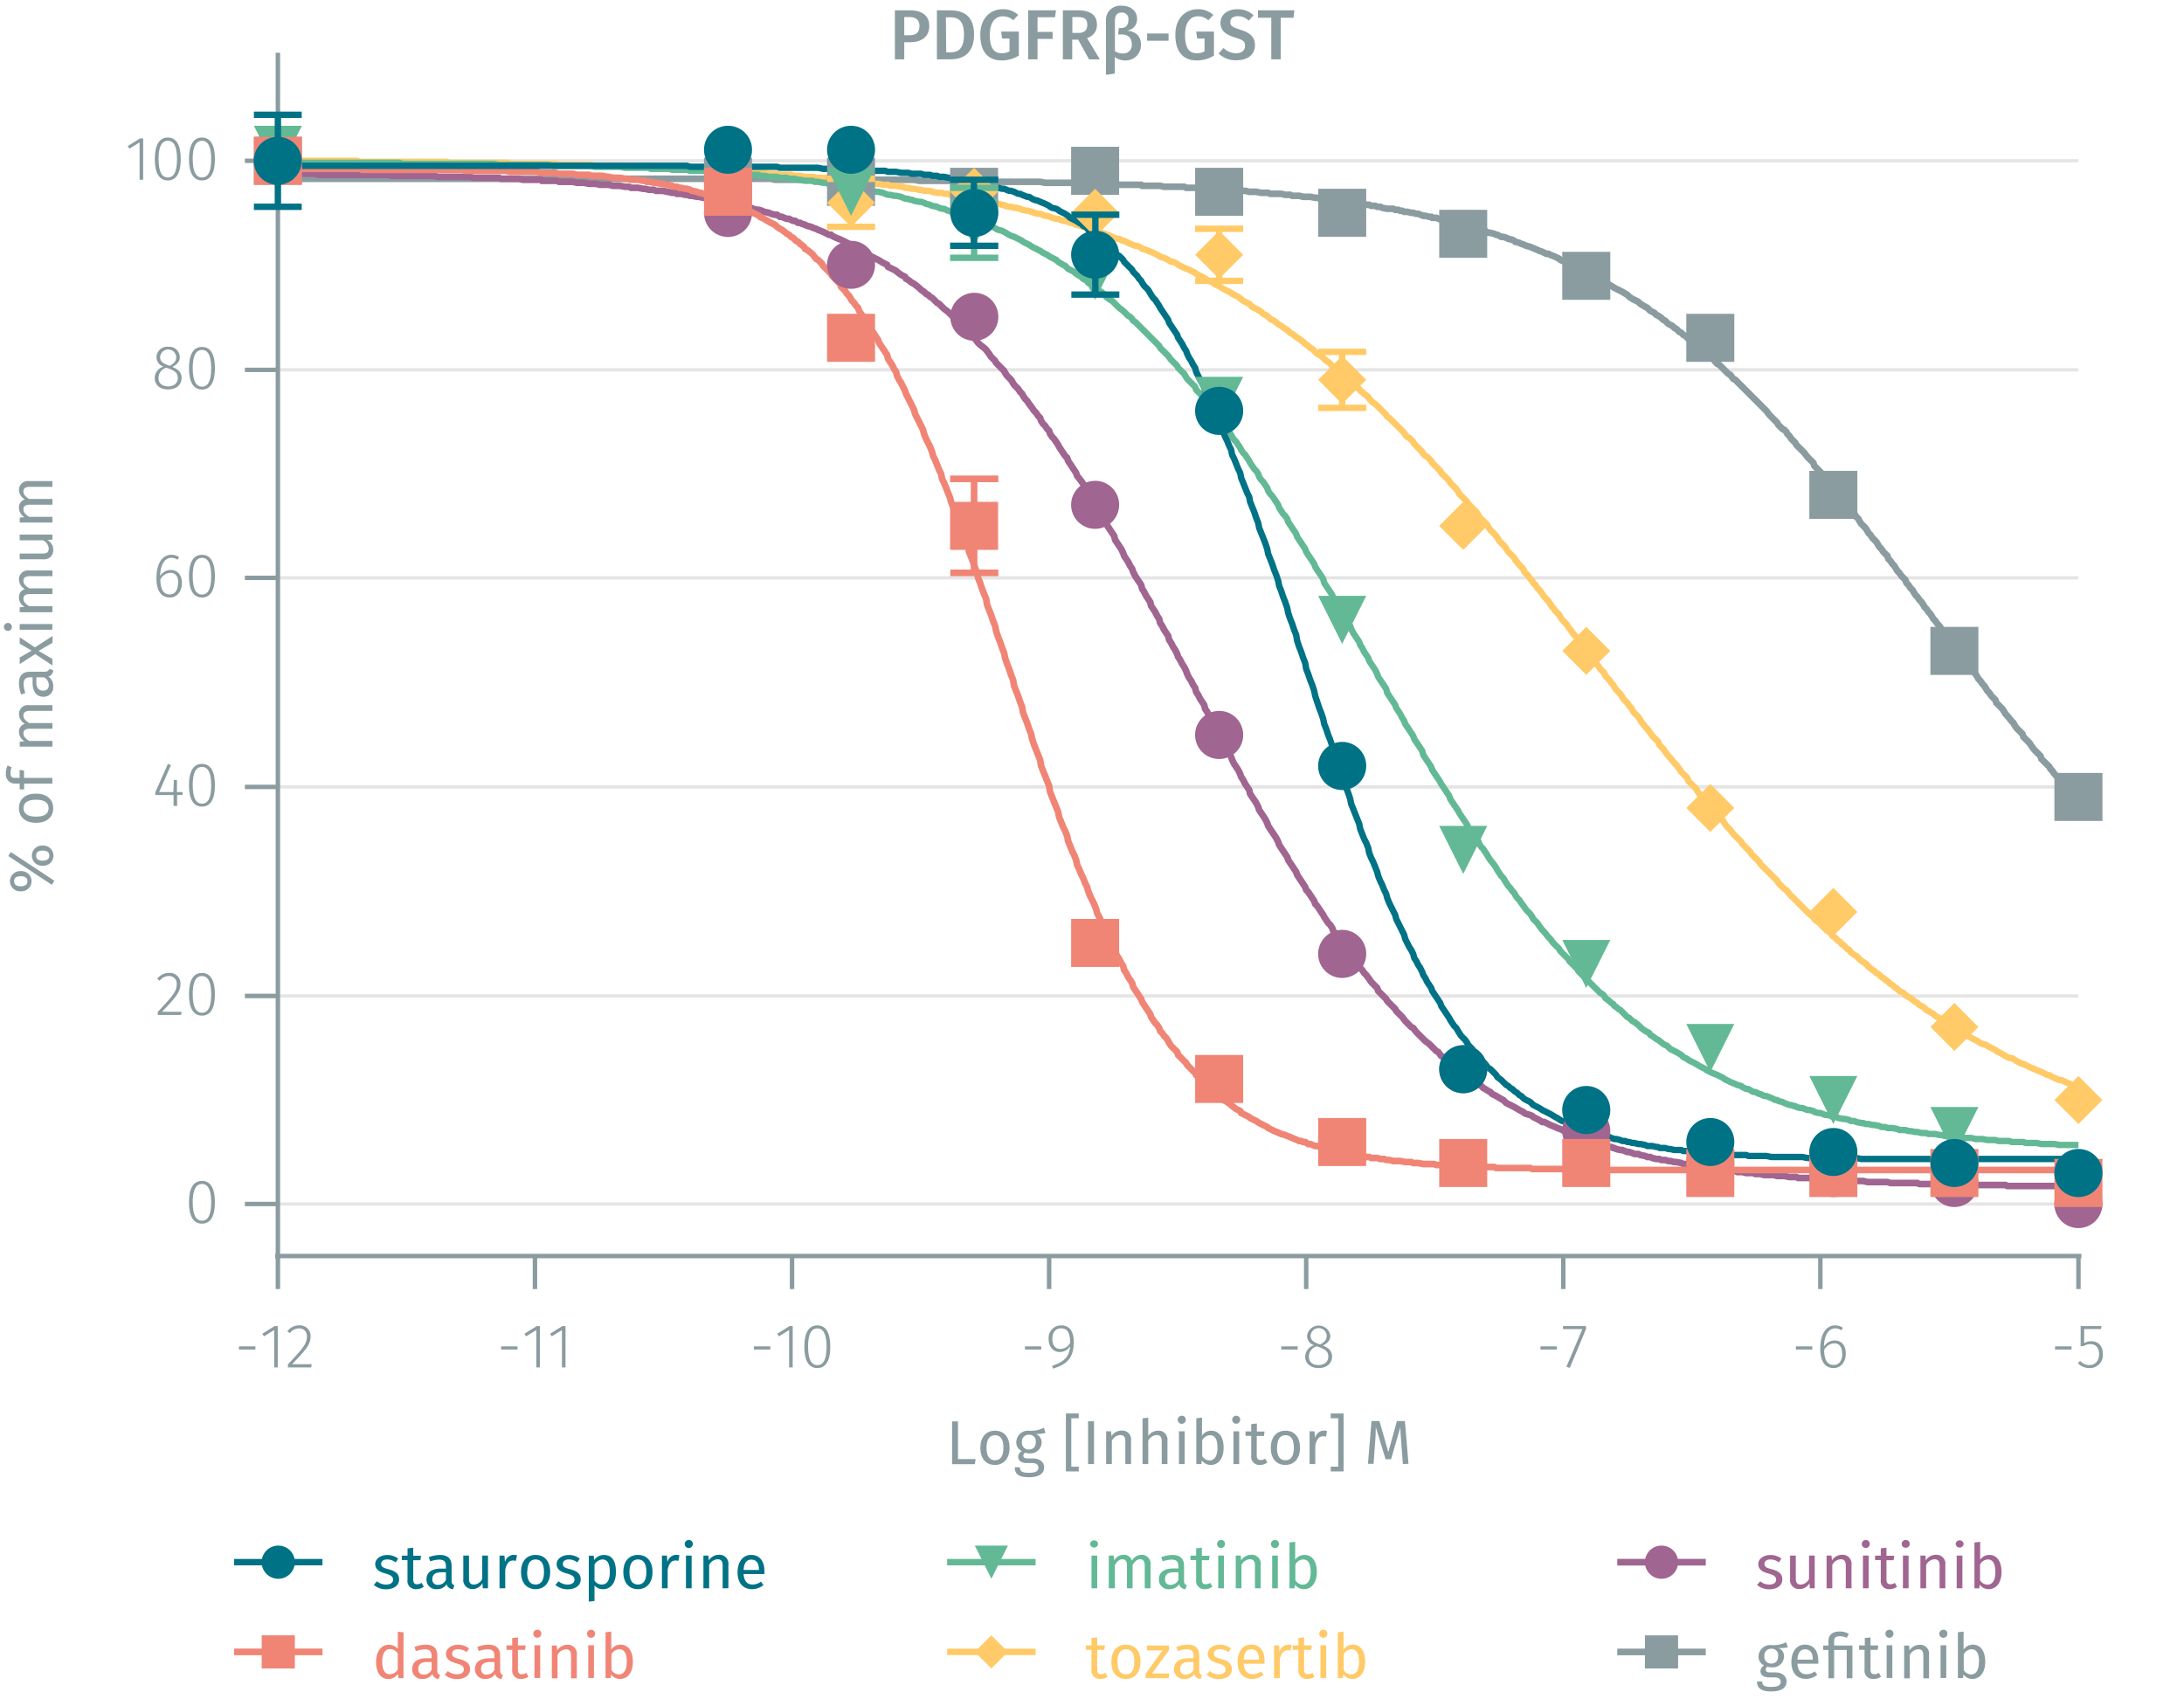 <svg id="Calque_1" data-name="Calque 1" xmlns="http://www.w3.org/2000/svg" viewBox="0 0 492.23 383.02"><title>assay-validation</title><path d="M62.63,271.38H468.44M62.63,224.49H468.44M62.63,177.37H468.44M62.63,130.25H468.44M62.63,83.36H468.44M62.63,36.24H468.44" fill="none" stroke="#e5e5e5" stroke-miterlimit="10" stroke-width="0.75"/><path d="M62,283.11H469.11m-406.48,0v7.44m57.94-7.44v7.44m57.94-7.44v7.44m57.94-7.44v7.44m57.94-7.44v7.44m57.94-7.44v7.44m57.94-7.44v7.44m58.17-7.44v7.44" fill="none" stroke="#8b9ca0" stroke-miterlimit="10"/><path d="M48.44,271c0,3.15-1,4.81-2.92,4.81s-2.93-1.67-2.93-4.82,1-4.81,2.93-4.81S48.44,267.85,48.44,271Zm-5,0c0,2.87.74,4.14,2.09,4.14s2.07-1.26,2.07-4.13-.73-4.14-2.07-4.14S43.43,268.13,43.43,271Z" fill="#8b9ca0"/><path d="M57.56,303.47v.71H53.85v-.71Z" fill="#8b9ca0"/><path d="M61.79,308.21v-8.42l-2.3,1.43-.37-.6,2.78-1.73h.7v9.32Z" fill="#8b9ca0"/><path d="M70,301.19c0,1.85-1,3-4.16,6.3h4.41l-.11.72H64.9v-.69c3.46-3.68,4.27-4.65,4.27-6.29a1.67,1.67,0,0,0-1.77-1.8,2.5,2.5,0,0,0-2.07,1.06l-.57-.42a3.26,3.26,0,0,1,2.69-1.33A2.38,2.38,0,0,1,70,301.19Z" fill="#8b9ca0"/><path d="M116.64,303.47v.71h-3.71v-.71Z" fill="#8b9ca0"/><path d="M120.87,308.21v-8.42l-2.3,1.43-.37-.6,2.78-1.73h.7v9.32Z" fill="#8b9ca0"/><path d="M126.65,308.21v-8.42l-2.3,1.43-.37-.6,2.78-1.73h.7v9.32Z" fill="#8b9ca0"/><path d="M173.62,303.47v.71h-3.71v-.71Z" fill="#8b9ca0"/><path d="M177.85,308.21v-8.42l-2.3,1.43-.37-.6,2.78-1.73h.7v9.32Z" fill="#8b9ca0"/><path d="M187.13,303.56c0,3.15-1,4.8-2.92,4.8s-2.93-1.66-2.93-4.81,1-4.81,2.93-4.81S187.13,300.39,187.13,303.56Zm-5,0c0,2.87.74,4.14,2.09,4.14s2.07-1.26,2.07-4.13-.73-4.15-2.07-4.15S182.12,300.67,182.12,303.55Z" fill="#8b9ca0"/><path d="M234.68,303.47v.71H231v-.71Z" fill="#8b9ca0"/><path d="M242,302.49c0,3.69-1.6,5.05-4.68,6l-.21-.64c2.43-.74,3.92-1.93,4.07-4.41a2.77,2.77,0,0,1-2.3,1.31c-1.45,0-2.54-1.13-2.54-2.95a2.8,2.8,0,0,1,2.83-3.05C241.13,298.74,242,300.18,242,302.49Zm-.82.17c0-2.2-.58-3.25-2-3.25-1.25,0-2,.86-2,2.4s.73,2.25,1.84,2.25A2.58,2.58,0,0,0,241.21,302.66Z" fill="#8b9ca0"/><path d="M292.48,303.47v.71h-3.71v-.71Z" fill="#8b9ca0"/><path d="M300.22,305.79c0,1.55-1.26,2.57-3.05,2.57s-3-1.05-3-2.56a2.73,2.73,0,0,1,2-2.59,2.2,2.2,0,0,1-1.59-2.14,2.65,2.65,0,0,1,5.25,0c0,1-.55,1.64-1.68,2.23C299.54,303.84,300.22,304.54,300.22,305.79Zm-.85,0c0-1.14-.6-1.6-2.08-2.15l-.47-.18A2.35,2.35,0,0,0,295,305.8c0,1.22.86,1.88,2.15,1.88S299.37,307,299.37,305.79Zm-2.26-2.9.44.15c1-.55,1.47-1.09,1.47-2a1.82,1.82,0,0,0-3.63,0C295.39,302,295.87,302.42,297.11,302.89Z" fill="#8b9ca0"/><path d="M350.9,303.47v.71h-3.71v-.71Z" fill="#8b9ca0"/><path d="M353.8,308.32l-.76-.25,3.59-8.49h-4.36v-.69h5.2v.63Z" fill="#8b9ca0"/><path d="M408.46,303.47v.71h-3.71v-.71Z" fill="#8b9ca0"/><path d="M416,305.07c0,2.05-1.18,3.29-2.75,3.29-2.17,0-3-1.9-3-4.35,0-3.25,1.28-5.27,3.37-5.27a2.88,2.88,0,0,1,1.73.55l-.35.56a2.47,2.47,0,0,0-1.4-.44c-1.55,0-2.46,1.71-2.52,4.11a2.85,2.85,0,0,1,2.4-1.38C414.9,302.14,416,303.08,416,305.07Zm-.83,0c0-1.63-.76-2.28-1.77-2.28a2.68,2.68,0,0,0-2.28,1.54c.06,2.07.64,3.33,2.13,3.33C414.55,307.69,415.21,306.61,415.21,305.1Z" fill="#8b9ca0"/><path d="M466.88,303.47v.71h-3.71v-.71Z" fill="#8b9ca0"/><path d="M469.73,299.57v3.18a3,3,0,0,1,1.59-.44c1.6,0,2.62,1.09,2.62,2.9a2.91,2.91,0,0,1-3,3.15,3.45,3.45,0,0,1-2.63-1.12l.52-.49a2.65,2.65,0,0,0,2.11.93c1.32,0,2.15-1,2.15-2.48s-.81-2.23-1.95-2.23a2.76,2.76,0,0,0-1.55.45h-.65v-4.53h4.69l-.12.68Z" fill="#8b9ca0"/><path d="M40.67,221.75c0,1.85-1,3-4.16,6.3h4.41l-.11.72H35.56v-.69c3.46-3.68,4.27-4.65,4.27-6.29A1.68,1.68,0,0,0,38.07,220,2.52,2.52,0,0,0,36,221.05l-.57-.42a3.26,3.26,0,0,1,2.69-1.33A2.37,2.37,0,0,1,40.67,221.75Z" fill="#8b9ca0"/><path d="M48.44,224.12c0,3.15-1,4.8-2.92,4.8s-2.93-1.66-2.93-4.82,1-4.8,2.93-4.8S48.44,221,48.44,224.12Zm-5,0c0,2.87.74,4.15,2.09,4.15s2.07-1.26,2.07-4.13S46.86,220,45.52,220,43.43,221.23,43.43,224.1Z" fill="#8b9ca0"/><path d="M39.92,179.2v2.45h-.8V179.2H35v-.6l2.84-6.42.69.28-2.66,6.07h3.21l.1-2.73h.7v2.73h1.26v.67Z" fill="#8b9ca0"/><path d="M48.44,177c0,3.15-1,4.81-2.92,4.81s-2.93-1.67-2.93-4.82,1-4.81,2.93-4.81S48.44,173.84,48.44,177Zm-5,0c0,2.87.74,4.14,2.09,4.14s2.07-1.26,2.07-4.13-.73-4.15-2.07-4.15S43.43,174.12,43.43,177Z" fill="#8b9ca0"/><path d="M41,131.39c0,2-1.17,3.29-2.74,3.29-2.17,0-3-1.91-3-4.36,0-3.25,1.28-5.27,3.36-5.27a2.89,2.89,0,0,1,1.74.55l-.35.56a2.46,2.46,0,0,0-1.4-.43c-1.55,0-2.47,1.7-2.52,4.1a2.86,2.86,0,0,1,2.39-1.37C39.82,128.46,41,129.4,41,131.39Zm-.82,0c0-1.62-.76-2.28-1.77-2.28a2.7,2.7,0,0,0-2.28,1.54c.05,2.07.64,3.33,2.13,3.33C39.47,134,40.13,132.93,40.13,131.41Z" fill="#8b9ca0"/><path d="M48.44,129.87c0,3.15-1,4.81-2.92,4.81s-2.93-1.67-2.93-4.82,1-4.81,2.93-4.81S48.44,126.71,48.44,129.87Zm-5,0c0,2.87.74,4.14,2.09,4.14s2.07-1.26,2.07-4.13-.73-4.14-2.07-4.14S43.43,127,43.43,129.86Z" fill="#8b9ca0"/><path d="M40.93,85.2c0,1.56-1.26,2.58-3.06,2.58s-3-1-3-2.56a2.72,2.72,0,0,1,2-2.59,2.21,2.21,0,0,1-1.6-2.15,2.4,2.4,0,0,1,2.62-2.32,2.39,2.39,0,0,1,2.63,2.31c0,1-.54,1.64-1.68,2.23C40.24,83.26,40.93,84,40.93,85.2Zm-.86,0c0-1.13-.6-1.59-2.07-2.14l-.48-.18a2.37,2.37,0,0,0-1.79,2.34c0,1.22.87,1.87,2.16,1.87S40.07,86.41,40.07,85.2Zm-2.25-2.9.43.16c1-.55,1.47-1.09,1.47-2a1.82,1.82,0,0,0-3.63,0C36.09,81.41,36.57,81.84,37.82,82.3Z" fill="#8b9ca0"/><path d="M48.44,83c0,3.15-1,4.8-2.92,4.8S42.59,86.11,42.59,83s1-4.8,2.93-4.8S48.44,79.81,48.44,83Zm-5,0c0,2.87.74,4.15,2.09,4.15s2.07-1.26,2.07-4.13-.73-4.15-2.07-4.15S43.43,80.09,43.43,83Z" fill="#8b9ca0"/><path d="M31.46,40.51V32.09l-2.3,1.43-.38-.6,2.79-1.72h.7v9.31Z" fill="#8b9ca0"/><path d="M40.74,35.86c0,3.15-1,4.81-2.92,4.81S34.89,39,34.89,35.85,35.9,31,37.82,31,40.74,32.7,40.74,35.86Zm-5,0c0,2.87.74,4.14,2.09,4.14s2.07-1.26,2.07-4.13-.73-4.14-2.07-4.14S35.73,33,35.73,35.85Z" fill="#8b9ca0"/><path d="M48.44,35.86c0,3.15-1,4.81-2.92,4.81S42.59,39,42.59,35.85,43.6,31,45.52,31,48.44,32.7,48.44,35.86Zm-5,0c0,2.87.74,4.14,2.09,4.14s2.07-1.26,2.07-4.13-.73-4.14-2.07-4.14S43.43,33,43.43,35.85Z" fill="#8b9ca0"/><path d="M62.63,283.78V11.89m0,259.49H55.19m7.44-46.89H55.19m7.44-47.12H55.19m7.44-47.12H55.19m7.44-46.89H55.19m7.44-47.12H55.19" fill="none" stroke="#8b9ca0" stroke-miterlimit="10"/><polyline points="62.63 40.3 173.77 40.3 174.68 40.52 206.01 40.52 207.14 40.75 223.37 40.75 223.82 40.98 234.42 40.98 235.55 41.2 244.11 41.2 245.01 41.43 250.65 41.43 251.78 41.65 257.19 41.65 257.42 41.88 261.47 41.88 262.38 42.1 266.88 42.1 267.33 42.33 270.49 42.33 270.94 42.55 273.65 42.55 274.55 42.78 277.7 42.78 278.61 43.01 280.64 43.01 281.54 43.23 283.12 43.23 284.24 43.46 285.82 43.46 286.27 43.68 288.75 43.68 289.65 43.91 290.78 43.91 291.23 44.13 292.81 44.13 293.71 44.36 295.29 44.36 296.42 44.58 296.87 44.58 297.77 44.81 298.9 44.81 299.35 45.03 300.48 45.03 300.93 45.26 302.28 45.26 302.96 45.48 303.41 45.48 304.53 45.71 304.99 45.71 305.89 45.94 307.01 45.94 307.46 46.16 308.59 46.16 309.04 46.39 309.94 46.39 310.39 46.61 311.07 46.61 311.52 46.84 312.65 47.06 314 47.06 314.45 47.29 315.13 47.29 315.58 47.51 316.03 47.51 316.48 47.74 317.16 47.74 318.06 47.97 318.51 47.97 319.19 48.19 319.64 48.19 320.77 48.64 321.22 48.64 322.12 48.87 322.57 48.87 322.8 49.09 323.7 49.09 324.82 49.54 325.27 49.54 326.18 49.77 326.63 49.77 327.3 49.99 327.75 50.22 328.21 50.22 328.66 50.45 328.88 50.45 329.33 50.67 330.24 50.9 330.69 50.9 331.36 51.12 331.81 51.35 332.71 51.57 333.17 51.57 333.39 51.8 334.29 52.02 334.74 52.02 335.42 52.47 335.87 52.47 336.77 52.7 337.22 52.92 337.45 52.92 337.9 53.15 338.35 53.38 338.8 53.38 339.48 53.6 339.93 53.83 340.83 54.05 341.28 54.28 341.51 54.5 342.41 54.73 342.86 54.95 343.54 55.18 343.99 55.4 344.89 55.63 345.34 55.85 346.47 56.31 346.92 56.53 347.6 56.76 348.05 56.98 348.5 57.21 348.95 57.21 349.4 57.43 350.52 57.88 350.98 58.11 351.43 58.34 351.65 58.56 352.1 58.79 353 59.01 353.46 59.24 354.13 59.69 354.58 59.91 355.03 60.14 355.71 60.36 356.16 60.59 357.06 61.04 357.51 61.27 358.64 61.94 359.09 62.17 359.54 62.39 359.77 62.62 360.22 62.84 361.12 63.3 361.57 63.52 361.8 63.75 362.25 63.97 362.7 64.2 363.15 64.42 363.83 64.87 364.28 65.1 364.73 65.32 365.18 65.55 365.63 65.78 366.76 66.45 367.21 66.9 367.88 67.35 368.34 67.58 368.79 67.8 369.24 68.03 369.69 68.48 370.82 69.16 371.27 69.38 371.94 70.06 372.39 70.28 372.85 70.51 373.3 70.96 373.75 71.19 374.42 71.64 374.87 72.09 375.32 72.31 376 72.99 376.45 73.22 376.9 73.44 377.35 73.89 377.81 74.12 378.26 74.57 378.48 74.79 378.93 75.02 379.38 75.47 379.83 75.69 380.29 76.15 380.51 76.37 381.41 77.05 381.86 77.5 382.99 78.4 383.44 78.85 384.34 79.53 384.57 79.75 385.02 80.2 385.47 80.43 385.92 80.88 386.37 81.11 386.6 81.56 387.05 82.01 387.5 82.23 387.95 82.68 388.4 83.14 388.63 83.36 389.08 83.81 389.53 84.26 389.98 84.49 390.65 85.39 391.11 85.61 391.56 86.06 392.01 86.52 392.46 86.97 392.68 87.19 393.59 88.09 394.04 88.55 394.71 89.22 395.16 89.67 395.62 90.12 396.07 90.57 396.52 91.03 396.74 91.25 397.64 92.15 398.1 92.6 398.77 93.5 399.22 93.96 399.67 94.41 400.12 94.86 400.57 95.31 400.8 95.76 401.25 96.21 401.7 96.66 402.15 96.89 402.6 97.34 402.83 97.79 403.28 98.24 403.73 98.92 404.18 99.37 404.63 99.82 404.86 100.27 405.31 100.72 405.76 101.17 406.21 101.62 406.66 102.07 407.34 102.97 407.79 103.42 408.69 104.33 408.92 105 409.37 105.45 409.82 105.91 410.27 106.36 410.72 106.81 410.95 107.26 411.4 107.93 411.85 108.39 412.3 108.84 412.75 109.29 412.98 109.74 413.43 110.41 413.88 110.86 414.33 111.32 415 112.22 415.45 112.89 415.91 113.34 416.36 113.8 416.81 114.47 417.03 114.92 417.48 115.37 417.94 115.83 418.38 116.5 418.84 116.95 419.06 117.4 419.51 118.08 419.96 118.53 420.42 118.98 420.87 119.66 421.09 120.11 421.54 120.56 421.99 121.23 422.44 121.69 422.89 122.14 423.57 123.27 424.02 123.72 424.47 124.39 424.92 124.84 425.37 125.29 425.6 125.97 426.05 126.42 426.5 127.1 426.95 127.55 427.63 128.68 428.08 129.13 428.53 129.8 428.98 130.25 429.43 130.7 429.66 131.38 430.11 131.83 430.56 132.51 431.01 132.96 431.69 134.09 432.14 134.54 432.59 135.21 433.04 135.66 433.49 136.34 433.72 136.79 434.17 137.24 434.62 137.92 435.07 138.37 435.75 139.5 436.2 139.95 436.65 140.62 437.1 141.07 437.55 141.75 437.77 142.2 438.23 142.88 438.68 143.33 439.13 143.78 439.8 144.91 440.25 145.58 440.7 146.03 441.16 146.49 441.61 147.16 441.83 147.61 442.28 148.29 442.73 148.74 443.19 149.19 443.86 150.32 444.31 151 444.76 151.45 445.21 151.9 445.67 152.57 445.89 153.02 446.34 153.47 446.79 154.15 447.24 154.6 447.92 155.73 448.37 156.18 448.82 156.86 449.27 157.31 449.72 157.76 449.95 158.44 450.4 158.88 450.85 159.34 451.3 159.79 451.75 160.46 451.98 160.91 452.43 161.37 453.33 162.49 453.78 162.94 454.01 163.39 454.46 164.07 454.91 164.52 455.36 164.97 455.81 165.42 456.04 166.1 456.49 166.55 456.94 167 457.39 167.45 457.84 168.13 458.51 169.03 458.97 169.48 459.87 170.38 460.09 171.06 460.54 171.51 461 171.96 461.45 172.41 461.9 172.86 462.12 173.31 462.57 173.76 463.02 174.44 463.48 174.89 464.15 175.79 464.6 176.25 465.5 177.15 465.95 177.6 466.63 178.5 467.08 178.95 467.98 179.85 468.44 180.3" fill="none" stroke="#8b9ca0" stroke-miterlimit="10" stroke-width="1.5"/><polyline points="62.63 39.17 70.74 39.17 71.87 39.4 87.65 39.4 88.1 39.62 97.8 39.62 98.7 39.85 105.91 39.85 106.81 40.07 112.45 40.07 112.9 40.3 116.96 40.3 117.86 40.52 121.92 40.52 122.15 40.75 125.53 40.75 125.98 40.98 129.13 40.98 130.04 41.2 131.61 41.2 132.74 41.43 134.32 41.43 135.22 41.65 137.25 41.65 138.15 41.88 139.73 41.88 140.86 42.1 141.76 42.1 142.21 42.33 143.79 42.33 144.92 42.55 145.37 42.55 146.27 42.78 147.4 42.78 147.85 43.01 149.43 43.01 150.33 43.23 150.55 43.23 151.45 43.46 152.36 43.46 152.58 43.68 153.48 43.68 154.38 43.91 154.84 43.91 155.51 44.13 155.96 44.13 157.09 44.36 157.54 44.36 158.44 44.58 158.89 44.58 159.57 44.81 160.47 44.81 160.92 45.03 161.6 45.03 162.5 45.26 162.95 45.48 163.63 45.48 164.08 45.71 165.21 45.94 165.66 45.94 166.56 46.16 167.01 46.39 167.69 46.61 168.14 46.61 169.26 46.84 169.72 47.06 170.62 47.29 171.07 47.29 171.74 47.51 172.19 47.74 173.32 47.97 173.77 48.19 174.68 48.41 175.13 48.41 175.8 48.87 176.25 48.87 176.7 49.09 177.38 49.32 177.83 49.32 178.73 49.77 179.18 49.77 179.86 50.22 180.31 50.22 180.76 50.45 181.44 50.67 181.89 50.9 182.79 51.12 183.24 51.35 183.92 51.57 184.37 51.8 185.5 52.25 185.95 52.47 186.85 52.92 187.3 52.92 187.53 53.15 187.98 53.38 188.43 53.6 189.56 54.05 190.01 54.28 190.46 54.5 190.91 54.73 191.36 54.95 192.03 55.4 192.49 55.63 192.94 55.85 193.61 56.31 194.06 56.53 194.97 56.98 195.42 57.21 196.09 57.66 196.54 57.88 197.44 58.34 197.9 58.56 199.02 59.24 199.47 59.46 199.93 59.69 200.15 60.14 200.6 60.36 201.5 60.81 201.95 61.04 202.18 61.27 203.08 61.94 203.53 62.17 203.98 62.39 204.21 62.84 204.66 63.07 205.56 63.75 206.01 63.97 207.14 64.87 207.59 65.32 208.27 65.78 208.72 66.23 209.17 66.45 209.62 66.9 210.07 67.13 210.75 67.8 211.2 68.25 211.65 68.48 212.32 69.16 212.78 69.61 213.68 70.28 214.13 70.73 215.26 71.86 215.71 72.31 216.38 72.99 216.83 73.44 217.74 74.34 218.19 74.57 218.41 75.02 219.31 75.92 219.76 76.37 220.44 77.27 220.89 77.72 221.79 78.4 222.25 78.85 222.92 79.75 223.37 80.43 223.82 80.88 224.27 81.33 224.5 81.78 224.95 82.23 225.4 82.68 225.85 83.14 226.3 83.58 226.53 84.04 226.98 84.71 227.43 85.16 227.88 85.61 228.56 86.74 229.01 87.19 229.46 87.64 229.91 88.32 230.36 88.77 230.59 89.22 231.04 89.9 231.49 90.35 231.94 91.03 232.62 91.93 233.07 92.6 233.52 93.05 233.97 93.73 234.42 94.18 234.65 94.86 235.09 95.53 235.55 95.98 236 96.66 236.45 97.11 236.67 97.79 237.12 98.47 237.57 98.92 238.03 99.59 238.48 100.27 238.7 100.72 239.15 101.4 239.6 102.07 240.06 102.75 240.51 103.2 240.73 103.88 241.18 104.55 241.63 105.23 242.08 105.91 242.53 106.58 242.76 107.26 243.66 108.39 244.11 109.06 244.56 109.74 245.01 110.41 245.24 111.09 245.69 111.77 246.14 112.44 246.59 113.12 247.04 113.8 247.27 114.47 247.72 115.15 248.17 116.05 248.62 116.73 249.07 117.4 249.3 118.08 249.75 118.76 250.2 119.43 250.65 120.11 251.1 120.78 251.33 121.69 251.78 122.36 252.23 123.04 252.68 123.72 253.13 124.62 253.36 125.29 253.81 125.97 254.26 126.65 254.71 127.55 255.16 128.22 255.39 128.9 255.84 129.8 256.29 130.48 256.74 131.16 257.19 131.83 257.42 132.73 257.87 133.41 258.32 134.31 258.77 134.99 259.22 135.66 259.44 136.57 259.89 137.24 260.35 137.92 260.8 138.82 261.25 139.5 261.47 140.4 261.92 141.07 262.38 141.98 262.83 142.65 263.28 143.33 263.5 144.23 263.95 144.91 264.4 145.81 264.86 146.49 265.31 147.39 265.53 148.06 265.98 148.74 266.43 149.64 266.88 150.32 267.33 151.22 267.56 151.9 268.01 152.8 268.46 153.47 268.91 154.38 269.36 155.05 269.59 155.96 270.04 156.63 270.49 157.53 270.94 158.21 271.39 158.88 271.62 159.79 272.07 160.46 272.52 161.37 272.97 162.04 273.42 162.94 273.65 163.62 274.1 164.52 274.55 165.2 275 165.87 275.45 166.78 275.68 167.45 276.13 168.35 276.58 169.03 277.03 169.71 277.48 170.61 277.7 171.28 278.16 172.19 278.61 172.86 279.06 173.54 279.51 174.44 279.73 175.12 280.19 175.79 280.64 176.7 281.09 177.37 281.54 178.05 281.76 178.95 282.21 179.63 282.67 180.3 283.12 180.98 283.57 181.88 283.79 182.56 284.24 183.23 284.69 183.91 285.14 184.59 285.6 185.49 285.82 186.16 286.27 186.84 286.72 187.52 287.17 188.19 287.63 188.87 288.08 189.77 288.3 190.45 288.75 191.13 289.2 191.8 289.65 192.48 290.11 193.15 290.33 193.83 290.78 194.51 291.23 195.18 291.68 195.86 292.13 196.53 292.36 197.21 292.81 197.89 293.26 198.56 293.71 199.24 294.16 199.92 294.39 200.59 294.84 201.04 295.29 201.72 295.74 202.4 296.19 203.07 296.42 203.75 296.87 204.2 297.32 204.88 297.77 205.55 298.22 206.23 298.45 206.68 298.9 207.36 299.35 208.03 299.8 208.48 300.25 209.16 300.48 209.84 300.93 210.29 301.38 210.96 301.83 211.41 302.28 212.09 302.5 212.77 302.96 213.22 303.41 213.9 303.86 214.35 304.31 215.02 304.53 215.47 304.99 215.92 305.44 216.6 305.89 217.05 306.34 217.73 306.56 218.18 307.01 218.63 307.46 219.31 307.92 219.76 308.59 220.66 309.04 221.34 309.49 221.79 309.94 222.24 310.39 222.69 310.62 223.36 311.07 223.81 311.52 224.27 311.97 224.72 312.42 225.17 312.65 225.62 313.1 226.07 313.55 226.52 314 226.97 314.45 227.42 314.68 227.87 315.13 228.32 315.58 228.78 316.03 229.23 316.71 230.13 317.16 230.58 318.06 231.48 318.51 231.71 319.19 232.61 319.64 233.06 320.77 234.19 321.22 234.64 322.12 235.31 322.57 235.76 323.25 236.44 323.7 236.89 324.15 237.12 324.82 238.02 325.27 238.24 325.73 238.69 326.18 238.92 326.63 239.37 326.85 239.6 327.3 240.05 327.75 240.27 328.66 240.95 328.88 241.4 329.33 241.63 330.24 242.3 330.69 242.53 331.36 243.2 331.81 243.43 332.26 243.65 332.71 244.1 333.17 244.33 333.84 244.78 334.29 245.23 334.74 245.46 335.42 245.91 335.87 246.13 336.32 246.59 336.77 246.81 337.22 247.04 338.35 247.71 338.8 247.94 339.48 248.61 339.93 248.84 340.38 249.06 340.83 249.29 341.28 249.52 342.41 250.19 342.86 250.42 343.31 250.64 343.54 250.87 343.99 251.09 344.89 251.32 345.34 251.54 345.56 251.77 346.02 252 346.47 252.22 346.92 252.45 347.6 252.9 348.05 252.9 348.5 253.12 348.95 253.35 349.4 253.57 350.52 254.03 350.98 254.25 351.65 254.48 352.1 254.7 353 255.15 353.46 255.15 354.58 255.6 355.03 255.83 355.49 256.05 355.71 256.28 356.16 256.28 357.06 256.5 357.51 256.73 358.64 257.18 359.09 257.41 359.77 257.63 360.22 257.63 361.12 257.86 361.57 258.08 362.7 258.53 363.15 258.53 363.6 258.76 363.83 258.76 364.28 258.99 365.18 259.21 365.63 259.21 366.76 259.66 367.21 259.66 367.88 259.89 368.34 260.11 369.24 260.11 369.69 260.34 370.82 260.56 371.27 260.79 371.94 260.79 372.39 261.01 373.3 261.24 373.97 261.24 374.42 261.46 375.32 261.46 376 261.69 376.45 261.69 377.35 261.92 377.81 261.92 378.93 262.14 379.38 262.37 380.29 262.37 380.51 262.59 381.41 262.59 381.86 262.82 382.99 262.82 383.44 263.04 384.34 263.04 384.57 263.27 385.92 263.27 387.05 263.49 387.5 263.49 388.4 263.72 388.63 263.72 389.53 263.94 391.11 263.94 391.56 264.17 392.68 264.17 393.59 264.4 395.16 264.4 395.62 264.62 396.74 264.62 397.64 264.85 399.67 264.85 400.57 265.07 402.15 265.07 403.28 265.3 404.86 265.3 405.31 265.52 407.79 265.52 408.69 265.75 411.85 265.75 412.75 265.97 415.91 265.97 416.81 266.2 419.96 266.2 420.87 266.43 425.37 266.43 426.05 266.65 432.14 266.65 432.59 266.88 440.25 266.88 441.16 267.1 451.98 267.1 452.43 267.33 468.44 267.33" fill="none" stroke="#a06590" stroke-miterlimit="10" stroke-width="1.5"/><polyline points="62.63 36.24 80.44 36.24 81.11 36.47 100.73 36.47 101.4 36.69 114.48 36.69 114.93 36.92 125.08 36.92 125.98 37.14 133.19 37.14 134.09 37.37 139.73 37.37 140.86 37.59 146.49 37.59 147.4 37.82 151.91 37.82 153.03 38.05 156.87 38.05 157.09 38.27 161.15 38.27 161.6 38.5 164.08 38.5 165.21 38.72 168.14 38.72 169.26 38.95 172.19 38.95 173.32 39.17 175.13 39.17 175.8 39.4 178.28 39.4 178.73 39.62 180.31 39.62 181.44 39.85 183.24 39.85 183.92 40.07 185.95 40.07 186.85 40.3 187.98 40.3 188.43 40.52 190.01 40.52 190.91 40.75 192.49 40.75 192.94 40.98 194.06 40.98 194.97 41.2 196.54 41.2 197.44 41.43 197.9 41.43 199.02 41.65 200.15 41.65 200.6 41.88 201.95 41.88 203.08 42.1 203.53 42.1 203.98 42.33 204.66 42.33 205.56 42.55 206.01 42.55 207.14 42.78 207.59 42.78 208.27 43.01 209.62 43.01 210.07 43.23 211.2 43.46 212.32 43.46 212.78 43.68 213.68 43.68 214.13 43.91 215.26 44.13 215.71 44.13 216.38 44.36 216.83 44.36 217.74 44.58 218.19 44.58 219.31 44.81 219.76 44.81 220.22 45.03 220.89 45.03 221.79 45.26 222.25 45.26 223.37 45.71 223.82 45.71 224.5 45.94 224.95 45.94 225.85 46.16 226.3 46.16 226.53 46.39 227.43 46.61 227.88 46.61 228.56 46.84 229.01 46.84 229.91 47.06 230.36 47.29 231.49 47.51 231.94 47.51 232.39 47.74 232.62 47.74 233.07 47.97 233.97 48.19 234.42 48.19 235.55 48.64 236 48.64 236.67 48.87 237.12 49.09 238.03 49.32 238.48 49.32 239.6 49.77 240.06 49.77 240.73 49.99 241.18 50.22 241.63 50.22 242.08 50.45 242.53 50.67 243.66 50.9 244.11 51.12 245.01 51.35 245.24 51.57 245.69 51.57 246.14 51.8 246.59 51.8 247.72 52.25 248.17 52.47 249.07 52.7 249.3 52.92 249.75 52.92 250.2 53.15 250.65 53.38 251.78 53.83 252.23 53.83 253.13 54.28 253.36 54.28 253.81 54.5 254.26 54.73 254.71 54.95 255.84 55.4 256.29 55.4 256.74 55.63 257.19 55.85 257.42 56.08 258.32 56.31 258.77 56.53 259.89 56.98 260.35 57.21 261.25 57.66 261.47 57.88 262.38 58.11 262.83 58.34 263.28 58.56 263.95 59.01 264.4 59.01 265.31 59.46 265.53 59.69 265.98 59.91 266.43 60.14 266.88 60.36 268.01 60.81 268.46 61.04 268.91 61.27 269.36 61.49 269.59 61.72 270.49 62.17 270.94 62.39 271.39 62.62 272.07 63.07 272.52 63.3 273.42 63.75 273.65 63.97 274.55 64.42 275 64.65 275.68 65.1 276.13 65.32 276.58 65.55 277.48 66 277.7 66.23 278.16 66.45 278.61 66.68 279.06 66.9 280.19 67.8 280.64 68.03 281.54 68.48 281.76 68.71 282.21 69.16 282.67 69.38 283.12 69.61 284.24 70.28 284.69 70.73 285.6 71.19 285.82 71.41 286.27 71.86 286.72 72.09 287.17 72.31 288.3 73.22 288.75 73.44 289.65 74.12 290.11 74.34 290.33 74.57 290.78 75.02 291.23 75.24 292.13 75.92 292.36 76.15 292.81 76.37 293.71 77.05 294.16 77.5 294.84 77.95 295.29 78.4 295.74 78.63 296.19 79.08 296.42 79.3 296.87 79.75 297.32 79.98 297.77 80.2 298.22 80.66 298.9 81.33 299.35 81.56 300.48 82.68 300.93 83.14 301.83 83.81 302.28 84.04 302.5 84.49 302.96 84.71 303.41 85.16 303.86 85.39 304.31 85.84 304.53 86.29 304.99 86.52 305.44 86.97 305.89 87.42 306.34 87.64 306.56 88.09 307.01 88.32 307.46 88.77 308.37 89.45 308.59 89.9 309.04 90.35 309.49 90.8 309.94 91.03 310.39 91.48 311.07 92.15 311.52 92.6 312.42 93.5 312.65 93.96 313.1 94.18 313.55 94.63 314 95.08 314.45 95.53 315.13 96.21 315.58 96.66 316.48 97.56 316.71 98.01 317.16 98.47 317.61 98.69 318.06 99.14 318.51 99.59 318.74 100.04 319.19 100.49 319.64 100.94 320.09 101.4 320.54 101.85 320.77 102.3 321.22 102.75 321.67 102.97 322.12 103.42 322.57 103.88 322.8 104.33 323.25 104.78 323.7 105.23 324.15 105.68 324.6 106.13 324.82 106.58 325.27 107.03 325.73 107.48 326.18 107.93 326.63 108.39 326.85 108.84 327.3 109.29 327.75 109.74 328.21 110.19 328.66 110.86 328.88 111.32 329.33 111.77 329.78 112.22 330.24 112.67 330.69 113.12 330.91 113.57 331.36 114.02 331.81 114.47 332.26 114.92 332.71 115.37 333.17 116.05 333.39 116.5 333.84 116.95 334.29 117.4 334.74 117.85 335.19 118.31 335.42 118.76 335.87 119.43 336.77 120.33 337.22 120.78 337.9 121.91 338.35 122.36 338.8 122.81 339.25 123.27 339.48 123.72 339.93 124.39 340.38 124.84 340.83 125.29 341.28 125.74 341.51 126.19 342.41 127.32 342.86 127.77 343.31 128.22 343.54 128.9 343.99 129.35 344.44 129.8 344.89 130.48 345.34 130.93 345.56 131.38 346.02 131.83 346.47 132.51 346.92 132.96 347.6 133.86 348.05 134.54 348.95 135.44 349.4 136.12 349.62 136.57 350.07 137.02 350.52 137.69 350.98 138.14 351.43 138.59 351.65 139.05 352.1 139.72 353 140.62 353.46 141.3 354.13 142.2 354.58 142.88 355.03 143.33 355.49 143.78 355.71 144.46 356.16 144.91 356.61 145.36 357.06 146.03 357.51 146.49 358.19 147.61 358.64 148.06 359.09 148.51 359.54 149.19 359.77 149.64 360.22 150.09 360.67 150.77 361.12 151.22 361.57 151.67 361.8 152.35 362.25 152.8 362.7 153.25 363.15 153.93 363.6 154.38 363.83 154.83 364.28 155.5 364.73 155.96 365.18 156.41 365.63 157.08 365.86 157.53 366.76 158.44 367.21 159.11 367.66 159.56 367.88 160.01 368.34 160.69 368.79 161.14 369.24 161.59 369.69 162.27 369.91 162.72 370.82 163.84 371.27 164.3 371.94 165.2 372.39 165.87 372.85 166.32 373.3 166.78 373.75 167.23 373.97 167.9 374.42 168.35 374.87 168.81 375.32 169.48 376 170.38 376.45 170.83 377.35 171.96 377.81 172.41 378.48 173.31 378.93 173.99 379.38 174.44 379.83 174.89 380.29 175.34 380.51 176.02 380.96 176.47 381.41 176.92 381.86 177.37 382.31 177.82 382.54 178.27 382.99 178.95 383.44 179.4 383.89 179.85 384.34 180.3 384.57 180.75 385.02 181.21 385.47 181.88 385.92 182.33 386.37 182.78 386.6 183.23 387.05 183.69 387.5 184.14 387.95 184.59 388.4 185.04 388.63 185.49 389.08 186.16 389.53 186.62 389.98 187.07 390.65 187.97 391.11 188.42 391.56 188.87 392.01 189.32 392.46 189.77 392.68 190.22 393.13 190.67 393.59 191.13 394.04 191.58 394.49 192.03 394.71 192.48 395.16 192.93 395.62 193.38 396.07 193.83 396.52 194.28 396.74 194.73 397.19 195.18 397.64 195.63 398.1 196.08 398.55 196.53 399.22 197.21 399.67 197.66 400.12 198.11 400.57 198.56 400.8 199.01 401.25 199.47 401.7 199.92 402.15 200.37 402.6 200.59 403.28 201.5 403.73 201.95 404.63 202.85 404.86 203.07 405.31 203.52 405.76 203.97 406.21 204.43 406.66 204.88 407.34 205.55 407.79 206 408.69 206.68 408.92 207.13 409.37 207.58 409.82 207.81 410.27 208.26 410.72 208.71 411.4 209.39 411.85 209.84 412.3 210.06 412.75 210.51 412.98 210.96 413.43 211.19 413.88 211.64 414.33 212.09 414.78 212.32 415 212.77 415.45 212.99 415.91 213.44 416.36 213.9 416.81 214.12 417.03 214.57 417.94 215.25 418.38 215.47 419.51 216.6 419.96 216.83 420.87 217.5 421.09 217.95 421.54 218.18 421.99 218.63 422.44 218.85 422.89 219.31 423.35 219.53 423.57 219.76 424.02 220.21 424.47 220.43 424.92 220.88 425.37 221.11 426.05 221.79 426.5 222.01 426.95 222.46 427.63 222.91 428.08 223.36 428.53 223.59 428.98 223.81 429.43 224.27 430.11 224.72 430.56 224.94 431.69 225.84 432.14 226.07 432.59 226.52 433.04 226.75 433.49 226.97 433.72 227.2 434.17 227.65 434.62 227.87 435.75 228.55 436.2 229 437.1 229.45 437.55 229.68 438.23 230.13 438.68 230.35 439.8 231.25 440.25 231.48 440.7 231.71 441.16 231.93 441.61 232.16 442.28 232.61 442.73 232.83 443.19 233.06 443.86 233.73 444.31 233.96 444.76 234.19 445.21 234.41 445.67 234.64 446.34 235.09 446.79 235.31 447.69 235.54 447.92 235.76 448.37 235.99 449.27 236.44 449.72 236.66 449.95 236.89 450.4 237.12 450.85 237.34 451.98 238.02 452.43 238.24 452.88 238.47 453.33 238.47 453.78 238.69 454.46 239.15 454.91 239.37 455.36 239.6 455.81 239.82 456.04 239.82 456.49 240.05 457.39 240.5 457.84 240.72 458.51 240.95 458.97 241.17 460.09 241.63 460.54 241.85 461.45 242.3 461.9 242.3 462.12 242.53 462.57 242.75 463.02 242.98 464.15 243.43 464.6 243.43 465.05 243.65 465.5 243.88 465.95 244.1 466.63 244.33 467.08 244.56 467.98 244.78 468.44 245.01" fill="none" stroke="#ffca67" stroke-miterlimit="1" stroke-width="1.44"/><polyline points="62.63 36.69 90.13 36.69 90.58 36.92 111.32 36.92 112.45 37.14 123.5 37.14 124.63 37.37 133.19 37.37 134.09 37.59 139.73 37.59 140.86 37.82 146.27 37.82 146.49 38.05 151 38.05 151.45 38.27 154.84 38.27 155.51 38.5 158.89 38.5 159.57 38.72 162.5 38.72 162.95 38.95 165.21 38.95 165.66 39.17 168.14 39.17 169.26 39.4 171.07 39.4 171.29 39.62 172.19 39.62 173.32 39.85 175.13 39.85 175.8 40.07 177.38 40.07 177.83 40.3 179.18 40.3 179.86 40.52 180.31 40.52 181.44 40.75 183.24 40.75 183.47 40.98 184.37 40.98 185.5 41.2 185.95 41.2 186.85 41.43 187.3 41.43 187.98 41.65 188.43 41.65 189.56 41.88 190.01 41.88 190.91 42.1 192.03 42.1 192.49 42.33 193.61 42.55 194.06 42.55 194.97 42.78 195.42 42.78 196.09 43.01 196.54 43.01 197.44 43.23 197.9 43.23 199.02 43.46 199.47 43.68 200.15 43.91 200.6 43.91 201.5 44.13 201.95 44.13 203.08 44.36 203.53 44.58 204.21 44.81 204.66 44.81 205.11 45.03 205.56 45.03 206.01 45.26 207.14 45.48 207.59 45.48 208.27 45.71 208.72 45.94 209.62 46.16 210.07 46.39 211.2 46.61 211.65 46.84 212.32 47.06 212.78 47.06 213.68 47.51 214.13 47.51 214.35 47.74 215.26 47.97 215.71 48.19 216.38 48.41 216.83 48.41 217.74 48.87 218.19 48.87 218.41 49.09 219.31 49.32 219.76 49.54 220.44 49.77 220.89 49.99 221.34 50.22 221.79 50.45 222.25 50.45 223.37 51.12 223.82 51.12 224.5 51.57 224.95 51.8 225.85 52.02 226.3 52.25 227.43 52.92 227.88 53.15 228.56 53.38 229.01 53.6 229.91 54.05 230.36 54.28 230.59 54.5 231.49 54.95 231.94 55.18 232.62 55.63 233.07 55.85 233.97 56.31 234.42 56.53 235.09 56.98 235.55 57.21 236 57.43 236.67 57.88 237.12 58.11 237.57 58.34 238.03 58.56 238.48 59.01 239.6 59.69 240.06 59.91 240.73 60.59 241.18 60.81 241.63 61.04 242.08 61.27 242.53 61.72 243.66 62.39 244.11 62.84 245.01 63.3 245.24 63.75 245.69 63.97 246.14 64.2 246.59 64.65 247.04 64.87 247.27 65.32 247.72 65.55 248.17 65.78 249.07 66.45 249.3 66.9 250.2 67.58 250.65 67.8 251.1 68.25 251.78 68.93 252.23 69.38 253.13 70.06 253.36 70.28 253.81 70.73 254.26 71.19 254.71 71.41 255.16 71.86 255.39 72.31 255.84 72.54 256.29 72.99 256.74 73.44 257.19 73.89 257.42 74.12 257.87 74.57 258.32 75.02 258.77 75.47 259.22 75.92 259.44 76.15 259.89 76.6 260.35 77.05 260.8 77.5 261.25 77.95 261.47 78.4 261.92 78.85 262.38 79.3 262.83 79.75 263.28 80.2 263.95 81.11 264.4 81.56 265.31 82.46 265.53 82.91 266.43 83.81 266.88 84.26 267.56 85.39 268.01 85.84 268.46 86.29 268.91 86.74 269.36 87.19 269.59 87.87 270.04 88.32 270.49 88.77 270.94 89.22 271.39 89.9 272.07 90.8 272.52 91.48 272.97 91.93 273.42 92.38 273.65 93.05 274.1 93.5 274.55 93.96 275 94.63 275.45 95.08 276.13 96.21 276.58 96.89 277.03 97.34 277.48 98.01 277.7 98.47 278.16 99.14 278.61 99.59 279.06 100.27 279.51 100.94 279.73 101.4 280.19 102.07 280.64 102.52 281.09 103.2 281.54 103.88 281.76 104.33 282.21 105 282.67 105.68 283.12 106.13 283.57 106.81 283.79 107.48 284.24 108.16 284.69 108.61 285.14 109.29 285.6 109.96 285.82 110.64 286.27 111.32 286.72 111.77 287.17 112.44 287.63 113.12 288.08 113.8 288.3 114.47 288.75 115.15 289.2 115.83 289.65 116.28 290.11 116.95 290.33 117.63 290.78 118.31 291.23 118.98 291.68 119.66 292.13 120.33 292.36 121.01 292.81 121.69 293.26 122.36 293.71 123.04 294.16 123.72 294.39 124.39 294.84 125.07 295.29 125.74 295.74 126.42 296.19 127.1 296.42 127.77 296.87 128.45 297.32 129.13 297.77 129.8 298.22 130.48 298.45 131.38 298.9 132.06 299.35 132.73 299.8 133.41 300.25 134.09 300.48 134.76 300.93 135.44 301.38 136.12 301.83 136.79 302.28 137.69 302.5 138.37 302.96 139.05 303.41 139.72 303.86 140.4 304.31 141.07 304.53 141.75 304.99 142.65 305.44 143.33 305.89 144.01 306.34 144.68 306.56 145.36 307.01 146.03 307.46 146.94 307.92 147.61 308.37 148.29 308.59 148.97 309.04 149.64 309.49 150.32 309.94 151 310.39 151.9 310.62 152.57 311.07 153.25 311.52 153.93 311.97 154.6 312.42 155.28 312.65 156.18 313.1 156.86 313.55 157.53 314 158.21 314.45 158.88 314.68 159.56 315.13 160.24 315.58 160.91 316.03 161.82 316.48 162.49 316.71 163.17 317.16 163.84 317.61 164.52 318.06 165.2 318.51 165.87 318.74 166.55 319.19 167.23 319.64 167.9 320.09 168.58 320.54 169.26 320.77 170.16 321.22 170.83 321.67 171.51 322.12 172.19 322.57 172.86 322.8 173.54 323.25 174.22 323.7 174.89 324.15 175.57 324.6 176.25 324.82 176.7 325.27 177.37 325.73 178.05 326.18 178.72 326.63 179.4 326.85 180.08 327.3 180.75 327.75 181.43 328.21 182.11 328.66 182.78 328.88 183.23 329.33 183.91 329.78 184.59 330.24 185.26 330.69 185.94 330.91 186.62 331.36 187.07 331.81 187.74 332.26 188.42 332.71 189.1 333.17 189.55 333.39 190.22 333.84 190.9 334.29 191.35 334.74 192.03 335.19 192.7 335.42 193.15 335.87 193.83 336.77 194.96 337.22 195.63 337.45 196.08 337.9 196.76 338.35 197.44 338.8 197.89 339.48 199.01 339.93 199.69 340.38 200.14 340.83 200.82 341.28 201.27 341.51 201.72 341.96 202.4 342.41 202.85 342.86 203.52 343.54 204.43 343.99 205.1 344.44 205.55 344.89 206 345.34 206.68 345.56 207.13 346.02 207.58 346.47 208.03 346.92 208.71 347.6 209.61 348.05 210.06 348.95 211.19 349.4 211.64 350.07 212.54 350.52 212.99 350.98 213.44 351.43 213.9 351.65 214.35 352.1 214.8 352.55 215.25 353 215.7 353.46 216.15 353.68 216.6 354.13 217.05 354.58 217.5 355.03 217.95 355.49 218.4 355.71 218.85 356.16 219.31 356.61 219.76 357.06 220.21 357.51 220.43 357.74 220.88 358.64 221.79 359.09 222.24 359.77 222.91 360.22 223.36 360.67 223.81 361.12 224.04 361.57 224.49 361.8 224.94 362.7 225.62 363.15 226.07 363.6 226.29 363.83 226.75 364.28 226.97 364.73 227.42 365.18 227.65 365.63 228.1 366.31 228.78 366.76 229.23 367.21 229.45 367.88 230.13 368.34 230.35 369.24 231.03 369.69 231.48 369.91 231.71 370.82 232.38 371.27 232.61 371.72 232.83 371.94 233.28 372.39 233.51 373.3 234.19 373.75 234.41 374.87 235.31 375.32 235.54 375.78 235.76 376 235.99 376.45 236.44 377.35 236.89 377.81 237.12 378.93 237.79 379.38 238.24 379.83 238.47 380.29 238.69 380.51 238.92 381.41 239.37 381.86 239.6 382.31 239.82 382.99 240.27 383.44 240.5 384.34 240.95 384.57 241.17 385.47 241.63 385.92 241.85 387.05 242.3 387.5 242.53 388.4 242.98 388.63 243.2 389.53 243.65 389.98 243.88 391.11 244.33 391.56 244.56 392.46 244.78 392.68 245.01 393.13 245.23 393.59 245.46 394.04 245.46 395.16 246.13 395.62 246.13 396.07 246.36 396.52 246.59 396.74 246.59 397.64 247.04 398.1 247.04 399.22 247.49 399.67 247.71 400.12 247.94 400.57 247.94 400.8 248.16 401.7 248.39 402.15 248.61 403.28 249.06 403.73 249.06 404.18 249.29 404.63 249.29 404.86 249.52 405.76 249.74 406.21 249.74 407.34 250.19 407.79 250.19 408.69 250.42 408.92 250.64 409.82 250.87 410.27 250.87 411.4 251.32 411.85 251.32 412.75 251.54 412.98 251.77 413.88 251.77 414.33 252 415.45 252.22 415.91 252.22 416.81 252.45 417.03 252.67 417.94 252.67 418.38 252.9 419.51 253.12 419.96 253.12 420.42 253.35 421.09 253.35 421.99 253.57 422.44 253.57 423.57 253.8 424.02 254.03 424.92 254.03 425.37 254.25 426.5 254.25 427.63 254.48 428.08 254.7 429.43 254.7 430.11 254.93 430.56 254.93 431.69 255.15 432.14 255.15 433.04 255.38 434.17 255.38 434.62 255.6 436.2 255.6 437.1 255.83 437.77 255.83 438.23 256.05 439.8 256.05 440.25 256.28 442.28 256.28 442.73 256.5 444.31 256.5 445.21 256.73 446.79 256.73 447.92 256.96 449.72 256.96 450.4 257.18 452.88 257.18 453.33 257.41 456.04 257.41 456.49 257.63 458.97 257.63 460.09 257.86 463.02 257.86 464.15 258.08 468.44 258.08" fill="none" stroke="#63b995" stroke-miterlimit="1" stroke-width="1.44"/><polyline points="62.63 38.05 81.11 38.05 81.56 38.27 104.33 38.27 104.79 38.5 114.03 38.5 114.93 38.72 121.02 38.72 121.92 38.95 125.08 38.95 125.98 39.17 129.13 39.17 130.04 39.4 132.74 39.4 133.19 39.62 135.67 39.62 136.8 39.85 137.25 39.85 138.15 40.07 139.73 40.07 140.86 40.3 141.31 40.3 142.21 40.52 143.79 40.52 144.92 40.75 145.37 40.75 145.82 40.98 146.49 40.98 147.4 41.2 147.85 41.2 148.97 41.43 149.43 41.43 150.33 41.65 150.55 41.65 151.45 41.88 151.91 42.1 152.58 42.1 153.03 42.33 153.48 42.33 154.38 42.55 154.84 42.55 155.51 42.78 155.96 43.01 157.09 43.23 157.54 43.46 157.99 43.46 158.44 43.68 158.89 43.68 159.57 43.91 160.02 44.13 161.15 44.36 161.6 44.58 162.5 44.81 162.95 45.03 163.63 45.26 164.08 45.48 165.21 45.94 165.66 46.16 166.11 46.39 166.56 46.39 167.01 46.61 167.69 47.06 168.14 47.29 169.04 47.51 169.26 47.74 169.72 47.97 170.62 48.41 171.07 48.64 171.29 48.87 171.74 49.09 172.19 49.32 173.32 49.99 173.77 50.22 174.22 50.45 174.68 50.67 175.13 51.12 175.8 51.57 176.25 51.8 177.38 52.7 177.83 52.92 178.28 53.38 178.73 53.6 179.18 54.05 179.41 54.28 179.86 54.5 180.31 54.95 181.21 55.63 181.44 56.08 181.89 56.31 182.79 56.98 183.24 57.43 183.92 58.34 184.37 58.56 185.27 59.46 185.5 59.91 185.95 60.36 186.4 60.81 186.85 61.27 187.3 61.72 187.53 62.17 187.98 62.62 188.43 63.07 188.88 63.52 189.33 63.97 189.56 64.65 190.01 65.1 190.46 65.55 190.91 66.23 191.36 66.68 192.03 67.8 192.49 68.25 192.94 68.93 193.39 69.38 193.61 70.06 194.06 70.73 194.97 71.86 195.42 72.54 195.64 73.22 196.09 73.89 196.54 74.57 197 75.24 197.44 75.92 197.9 76.6 198.12 77.27 198.57 77.95 199.02 78.63 199.47 79.3 199.93 79.98 200.15 80.88 200.6 81.56 201.05 82.23 201.5 83.14 201.95 83.81 202.18 84.71 202.63 85.61 203.08 86.29 203.53 87.19 203.98 88.09 204.21 88.77 204.66 89.67 205.11 90.57 205.56 91.48 206.01 92.38 206.24 93.28 206.69 94.18 207.14 95.08 207.59 95.98 208.04 96.89 208.27 97.79 208.72 98.92 209.17 99.82 209.62 100.72 210.07 101.85 210.3 102.75 210.75 103.65 211.2 104.78 211.65 105.91 212.1 106.81 212.32 107.93 212.78 108.84 213.23 109.96 213.68 111.09 214.13 112.22 214.35 113.12 214.81 114.25 215.26 115.37 215.71 116.5 216.16 117.63 216.38 118.76 216.83 119.88 217.28 121.01 217.74 122.14 218.19 123.27 218.41 124.39 218.86 125.52 219.31 126.65 219.76 128 220.22 129.13 220.44 130.25 220.89 131.38 221.34 132.73 221.79 133.86 222.25 134.99 222.47 136.34 222.92 137.47 223.37 138.59 223.82 139.95 224.27 141.07 224.5 142.2 224.95 143.56 225.4 144.68 225.85 146.03 226.3 147.16 226.53 148.29 226.98 149.64 227.43 150.77 227.88 152.12 228.33 153.25 228.56 154.6 229.01 155.73 229.46 156.86 229.91 158.21 230.36 159.34 230.59 160.69 231.04 161.82 231.49 162.94 231.94 164.3 232.39 165.42 232.62 166.55 233.07 167.9 233.52 169.03 233.97 170.16 234.42 171.28 234.65 172.64 235.09 173.76 235.55 174.89 236 176.02 236.45 177.15 236.67 178.5 237.12 179.63 237.57 180.75 238.03 181.88 238.48 183.01 238.7 184.14 239.15 185.26 239.6 186.39 240.06 187.29 240.51 188.42 240.73 189.55 241.18 190.67 241.63 191.8 242.08 192.7 242.53 193.83 242.76 194.96 243.21 195.86 243.66 196.99 244.11 197.89 244.56 199.01 245.01 199.92 245.24 200.82 245.69 201.95 246.14 202.85 246.59 203.75 247.04 204.88 247.27 205.78 247.72 206.68 248.17 207.58 248.62 208.48 249.07 209.39 249.3 210.29 249.75 211.19 250.2 212.09 250.65 212.99 251.1 213.67 251.33 214.57 251.78 215.47 252.23 216.15 252.68 217.05 253.13 217.73 253.36 218.63 253.81 219.31 254.26 220.21 254.71 220.88 255.16 221.56 255.39 222.46 255.84 223.14 256.29 223.81 256.74 224.49 257.19 225.17 257.42 225.84 257.87 226.52 258.32 227.2 258.77 227.87 259.22 228.55 259.44 229.23 259.89 229.9 260.35 230.58 260.8 231.03 261.25 231.71 261.47 232.38 261.92 232.83 262.38 233.51 262.83 233.96 263.28 234.64 263.5 235.09 263.95 235.76 264.4 236.21 264.86 236.66 265.31 237.12 265.53 237.79 265.98 238.24 266.43 238.69 266.88 239.15 267.33 239.6 267.56 240.05 268.01 240.5 268.46 240.95 268.91 241.4 269.36 241.85 269.59 242.3 270.04 242.75 270.49 243.2 270.94 243.65 271.39 243.88 272.07 244.78 272.52 245.01 272.97 245.46 273.42 245.91 273.65 246.13 274.1 246.59 274.55 246.81 275 247.26 275.45 247.49 275.68 247.94 276.13 248.16 276.58 248.39 277.48 249.06 277.7 249.29 278.61 249.97 279.06 250.19 279.51 250.42 279.73 250.87 280.19 251.09 280.64 251.32 281.54 251.77 281.76 252 282.67 252.45 283.12 252.67 283.79 253.12 284.24 253.35 284.69 253.57 285.6 254.03 285.82 254.25 286.27 254.48 286.72 254.7 287.17 254.93 288.3 255.38 288.75 255.6 289.65 255.83 290.11 256.05 290.78 256.28 291.23 256.5 292.36 256.96 292.81 257.18 293.26 257.18 293.71 257.41 294.16 257.41 294.84 257.86 295.29 257.86 296.42 258.31 296.87 258.31 297.77 258.53 298.22 258.76 298.9 258.99 299.35 258.99 300.48 259.21 300.93 259.44 301.83 259.66 302.28 259.66 302.96 259.89 303.41 259.89 303.86 260.11 304.53 260.11 304.99 260.34 305.89 260.34 306.34 260.56 307.01 260.56 307.46 260.79 308.59 260.79 309.04 261.01 310.39 261.01 311.07 261.24 311.97 261.24 312.42 261.46 313.1 261.46 314 261.69 315.58 261.69 316.71 261.92 318.06 261.92 318.51 262.14 319.64 262.14 320.77 262.37 323.25 262.37 323.7 262.59 326.85 262.59 327.3 262.82 331.36 262.82 331.81 263.04 336.77 263.04 337.22 263.27 344.89 263.27 345.34 263.49 359.09 263.49 359.77 263.72 468.44 263.72" fill="none" stroke="#f08576" stroke-miterlimit="10" stroke-width="1.5"/><polyline points="62.63 37.37 154.84 37.37 155.51 37.59 175.13 37.59 175.8 37.82 184.37 37.82 185.5 38.05 191.36 38.05 191.58 38.27 195.42 38.27 196.09 38.5 199.47 38.5 200.15 38.72 201.95 38.72 203.08 38.95 204.66 38.95 205.56 39.17 207.59 39.17 208.27 39.4 209.62 39.4 210.07 39.62 211.2 39.62 211.65 39.85 212.78 39.85 213.68 40.07 214.13 40.07 215.26 40.3 215.71 40.3 216.38 40.52 216.83 40.52 217.74 40.75 218.41 40.75 218.86 40.98 219.76 40.98 220.44 41.2 220.89 41.2 221.79 41.43 222.25 41.65 223.37 41.88 223.82 41.88 224.5 42.1 224.95 42.33 225.85 42.55 226.3 42.55 227.43 43.01 227.88 43.01 228.56 43.23 229.01 43.46 229.46 43.68 229.91 43.68 230.36 43.91 231.49 44.36 231.94 44.36 232.62 44.81 233.07 45.03 233.97 45.26 234.42 45.48 235.55 45.94 236 46.16 236.45 46.39 236.67 46.61 237.12 46.84 238.03 47.06 238.48 47.29 238.7 47.51 239.15 47.74 239.6 47.97 240.06 48.19 240.73 48.64 241.18 49.09 242.08 49.54 242.53 49.77 243.21 50.22 243.66 50.45 244.11 50.9 245.01 51.35 245.24 51.8 246.14 52.25 246.59 52.7 247.04 52.92 247.27 53.38 247.72 53.6 248.17 54.05 248.62 54.28 249.07 54.73 249.3 54.95 249.75 55.4 250.2 55.85 250.65 56.08 251.33 56.98 251.78 57.43 252.23 57.66 252.68 58.11 253.13 58.56 253.36 59.01 253.81 59.46 254.26 59.91 254.71 60.36 255.16 60.81 255.39 61.27 255.84 61.72 256.29 62.17 256.74 62.84 257.19 63.3 257.42 63.75 257.87 64.42 258.32 64.87 258.77 65.32 259.44 66.45 259.89 67.13 260.35 67.58 260.8 68.25 261.25 68.93 261.47 69.38 261.92 70.06 262.38 70.73 262.83 71.41 263.28 72.09 263.5 72.76 263.95 73.44 264.4 74.12 264.86 74.79 265.31 75.47 265.53 76.15 265.98 76.82 266.43 77.5 266.88 78.4 267.33 79.08 267.56 79.75 268.01 80.66 268.46 81.33 268.91 82.23 269.36 82.91 269.59 83.81 270.04 84.71 270.49 85.61 270.94 86.29 271.39 87.19 271.62 88.09 272.07 89 272.52 89.9 272.97 90.8 273.42 91.7 273.65 92.6 274.1 93.5 274.55 94.41 275 95.53 275.45 96.44 275.68 97.34 276.13 98.47 276.58 99.37 277.03 100.49 277.48 101.4 277.7 102.52 278.16 103.42 278.61 104.55 279.06 105.68 279.51 106.58 279.73 107.71 280.19 108.84 280.64 109.96 281.09 111.09 281.54 111.99 281.76 113.12 282.21 114.25 282.67 115.37 283.12 116.73 283.57 117.85 283.79 118.98 284.24 120.11 284.69 121.23 285.14 122.36 285.6 123.72 285.82 124.84 286.27 125.97 286.72 127.1 287.17 128.45 287.63 129.58 288.08 130.93 288.3 132.06 288.75 133.18 289.2 134.54 289.65 135.66 290.11 137.02 290.33 138.14 290.78 139.5 291.23 140.62 291.68 141.98 292.13 143.1 292.36 144.46 292.81 145.81 293.26 146.94 293.71 148.29 294.16 149.42 294.39 150.77 294.84 151.9 295.29 153.25 295.74 154.38 296.19 155.73 296.42 156.86 296.87 158.21 297.32 159.56 297.77 160.69 298.22 162.04 298.45 163.17 298.9 164.3 299.35 165.65 299.8 166.78 300.25 168.13 300.48 169.26 300.93 170.38 301.38 171.74 301.83 172.86 302.28 173.99 302.5 175.34 302.96 176.47 303.41 177.6 303.86 178.72 304.31 180.08 304.53 181.21 304.99 182.33 305.44 183.46 305.89 184.59 306.34 185.71 306.56 186.84 307.01 187.97 307.46 189.1 307.92 190 308.37 191.13 308.59 192.25 309.04 193.38 309.49 194.28 309.94 195.41 310.39 196.53 310.62 197.44 311.07 198.56 311.52 199.47 311.97 200.59 312.42 201.5 312.65 202.4 313.1 203.52 313.55 204.43 314 205.33 314.45 206.23 314.68 207.13 315.13 208.03 315.58 208.94 316.03 209.84 316.48 210.74 316.71 211.64 317.16 212.54 317.61 213.44 318.06 214.12 318.51 215.02 318.74 215.92 319.19 216.6 319.64 217.5 320.09 218.18 320.54 219.08 320.77 219.76 321.22 220.43 321.67 221.34 322.12 222.01 322.57 222.69 322.8 223.36 323.25 224.04 323.7 224.72 324.15 225.39 324.6 226.07 324.82 226.75 325.27 227.42 325.73 228.1 326.18 228.78 326.63 229.45 326.85 229.9 327.3 230.58 327.75 231.25 328.21 231.71 328.88 232.83 329.33 233.51 329.78 233.96 330.24 234.41 330.69 235.09 330.91 235.54 331.36 235.99 331.81 236.44 332.26 237.12 332.71 237.57 333.17 238.02 333.39 238.47 334.29 239.37 334.74 239.82 335.42 240.72 335.87 240.95 336.32 241.4 336.77 241.85 337.22 242.3 337.45 242.75 338.35 243.43 338.8 243.88 339.48 244.56 339.93 244.78 340.38 245.23 340.83 245.46 341.28 245.91 341.96 246.36 342.41 246.81 342.86 247.04 343.54 247.71 343.99 247.94 344.89 248.39 345.34 248.84 345.56 249.06 346.02 249.29 346.47 249.52 346.92 249.74 347.6 250.19 348.05 250.42 348.5 250.64 348.95 250.87 349.4 251.09 350.52 251.77 350.98 252 351.65 252.45 352.1 252.67 353 252.9 353.46 253.12 353.68 253.35 354.58 253.57 355.03 253.8 355.71 254.25 356.16 254.25 356.61 254.48 357.06 254.7 357.51 254.7 358.64 255.15 359.09 255.38 359.77 255.6 360.22 255.6 361.12 255.83 361.57 256.05 362.7 256.28 363.15 256.5 363.83 256.73 364.28 256.73 365.18 256.96 365.63 257.18 366.31 257.18 366.76 257.41 367.21 257.41 367.88 257.63 368.34 257.63 369.24 257.86 369.69 257.86 370.82 258.08 371.27 258.31 372.39 258.31 373.3 258.53 373.75 258.53 373.97 258.76 375.32 258.76 376 258.99 376.45 258.99 377.35 259.21 378.93 259.21 379.38 259.44 380.51 259.44 381.41 259.66 383.44 259.66 384.34 259.89 386.37 259.89 386.6 260.11 389.53 260.11 389.98 260.34 393.59 260.34 394.04 260.56 398.1 260.56 399.22 260.79 406.21 260.79 407.34 261.01 418.38 261.01 419.51 261.24 468.44 261.24" fill="none" stroke="#007286" stroke-miterlimit="1" stroke-width="1.44"/><polyline points="57.22 30.83 57.22 41.65 68.04 41.65 68.04 30.83 57.22 30.83" fill="#8b9ca0" fill-rule="evenodd"/><polyline points="158.67 35.56 158.67 46.39 169.49 46.39 169.49 35.56 158.67 35.56" fill="#8b9ca0" fill-rule="evenodd"/><polyline points="186.4 35.56 186.4 46.39 197.22 46.39 197.22 35.56 186.4 35.56" fill="#8b9ca0" fill-rule="evenodd"/><polyline points="214.13 37.82 214.13 48.64 224.95 48.64 224.95 37.82 214.13 37.82" fill="#8b9ca0" fill-rule="evenodd"/><polyline points="241.41 33.09 241.41 43.91 252.23 43.91 252.23 33.09 241.41 33.09" fill="#8b9ca0" fill-rule="evenodd"/><polyline points="269.36 37.82 269.36 48.64 280.19 48.64 280.19 37.82 269.36 37.82" fill="#8b9ca0" fill-rule="evenodd"/><polyline points="297.09 42.55 297.09 53.38 307.92 53.38 307.92 42.55 297.09 42.55" fill="#8b9ca0" fill-rule="evenodd"/><polyline points="324.37 47.29 324.37 58.11 335.19 58.11 335.19 47.29 324.37 47.29" fill="#8b9ca0" fill-rule="evenodd"/><polyline points="352.1 56.76 352.1 67.58 362.93 67.58 362.93 56.76 352.1 56.76" fill="#8b9ca0" fill-rule="evenodd"/><polyline points="380.06 70.73 380.06 81.56 390.88 81.56 390.88 70.73 380.06 70.73" fill="#8b9ca0" fill-rule="evenodd"/><polyline points="407.79 106.13 407.79 116.95 418.61 116.95 418.61 106.13 407.79 106.13" fill="#8b9ca0" fill-rule="evenodd"/><polyline points="435.07 141.3 435.07 152.12 445.89 152.12 445.89 141.3 435.07 141.3" fill="#8b9ca0" fill-rule="evenodd"/><polyline points="463.02 174.22 463.02 185.04 473.85 185.04 473.85 174.22 463.02 174.22" fill="#8b9ca0" fill-rule="evenodd"/><path d="M68,36.24a5.41,5.41,0,1,1-5.41-5.41A5.39,5.39,0,0,1,68,36.24" fill="#a06590" fill-rule="evenodd"/><path d="M169.49,48a5.41,5.41,0,1,1-5.41-5.41A5.4,5.4,0,0,1,169.49,48" fill="#a06590" fill-rule="evenodd"/><path d="M197.22,59.69a5.41,5.41,0,1,1-5.41-5.41,5.39,5.39,0,0,1,5.41,5.41" fill="#a06590" fill-rule="evenodd"/><path d="M225,71.41A5.41,5.41,0,1,1,219.54,66,5.39,5.39,0,0,1,225,71.41" fill="#a06590" fill-rule="evenodd"/><path d="M252.23,113.8a5.41,5.41,0,1,1-5.41-5.42,5.39,5.39,0,0,1,5.41,5.42" fill="#a06590" fill-rule="evenodd"/><path d="M280.19,165.65a5.42,5.42,0,1,1-5.42-5.41,5.4,5.4,0,0,1,5.42,5.41" fill="#a06590" fill-rule="evenodd"/><path d="M307.92,215a5.42,5.42,0,1,1-5.42-5.41,5.4,5.4,0,0,1,5.42,5.41" fill="#a06590" fill-rule="evenodd"/><path d="M335.19,241a5.41,5.41,0,1,1-5.41-5.41,5.39,5.39,0,0,1,5.41,5.41" fill="#a06590" fill-rule="evenodd"/><path d="M362.93,254.93a5.42,5.42,0,1,1-5.42-5.41,5.4,5.4,0,0,1,5.42,5.41" fill="#a06590" fill-rule="evenodd"/><path d="M390.88,262.14a5.41,5.41,0,1,1-5.41-5.41,5.39,5.39,0,0,1,5.41,5.41" fill="#a06590" fill-rule="evenodd"/><path d="M418.61,264.4A5.41,5.41,0,1,1,413.2,259a5.39,5.39,0,0,1,5.41,5.42" fill="#a06590" fill-rule="evenodd"/><path d="M445.89,266.65a5.41,5.41,0,1,1-5.41-5.41,5.38,5.38,0,0,1,5.41,5.41" fill="#a06590" fill-rule="evenodd"/><path d="M473.85,271.38a5.42,5.42,0,1,1-5.41-5.41,5.38,5.38,0,0,1,5.41,5.41" fill="#a06590" fill-rule="evenodd"/><path d="M191.81,40.3v5.41m0,0v5.41M186.4,40.3h10.82M186.4,51.12h10.82m77.55.45v5.86m0,0V63.3m-5.41-11.73h10.83M269.36,63.3h10.83m22.31,16v6.31m0,0v6.32M297.09,79.3h10.83M297.09,91.93h10.83" fill="none" stroke="#ffca67" stroke-miterlimit="1" stroke-width="1.44"/><polyline points="62.63 30.83 68.04 36.24 62.63 41.65 57.22 36.24" fill="#ffca67" fill-rule="evenodd"/><polyline points="164.08 35.56 169.49 40.98 164.08 46.39 158.67 40.98" fill="#ffca67" fill-rule="evenodd"/><polyline points="191.81 40.3 197.22 45.71 191.81 51.12 186.4 45.71" fill="#ffca67" fill-rule="evenodd"/><polyline points="219.54 37.82 224.95 43.23 219.54 48.64 214.13 43.23" fill="#ffca67" fill-rule="evenodd"/><polyline points="246.82 42.55 252.23 47.97 246.82 53.38 241.41 47.97" fill="#ffca67" fill-rule="evenodd"/><polyline points="274.77 52.02 280.19 57.43 274.77 62.84 269.36 57.43" fill="#ffca67" fill-rule="evenodd"/><polyline points="302.5 80.2 307.92 85.61 302.5 91.03 297.09 85.61" fill="#ffca67" fill-rule="evenodd"/><polyline points="329.78 113.12 335.19 118.53 329.78 123.94 324.37 118.53" fill="#ffca67" fill-rule="evenodd"/><polyline points="357.51 141.3 362.93 146.71 357.51 152.12 352.1 146.71" fill="#ffca67" fill-rule="evenodd"/><polyline points="385.47 176.7 390.88 182.11 385.47 187.52 380.06 182.11" fill="#ffca67" fill-rule="evenodd"/><polyline points="413.2 200.14 418.61 205.55 413.2 210.96 407.79 205.55" fill="#ffca67" fill-rule="evenodd"/><polyline points="440.48 226.07 445.89 231.48 440.48 236.89 435.07 231.48" fill="#ffca67" fill-rule="evenodd"/><polyline points="468.44 242.53 473.85 247.94 468.44 253.35 463.02 247.94" fill="#ffca67" fill-rule="evenodd"/><path d="M219.54,42.33v7.89m0,0v7.89m-5.41-15.78H225M214.13,58.11H225" fill="none" stroke="#63b995" stroke-miterlimit="1" stroke-width="1.44"/><polyline points="57.22 28.35 68.04 28.35 62.63 39.17" fill="#63b995" fill-rule="evenodd"/><polyline points="158.67 37.82 169.49 37.82 164.08 48.64" fill="#63b995" fill-rule="evenodd"/><polyline points="186.4 37.82 197.22 37.82 191.81 48.64" fill="#63b995" fill-rule="evenodd"/><polyline points="214.13 44.81 224.95 44.81 219.54 55.63" fill="#63b995" fill-rule="evenodd"/><polyline points="241.41 56.76 252.23 56.76 246.82 67.58" fill="#63b995" fill-rule="evenodd"/><polyline points="269.36 84.94 280.19 84.94 274.77 95.76" fill="#63b995" fill-rule="evenodd"/><polyline points="297.09 134.31 307.92 134.31 302.5 145.13" fill="#63b995" fill-rule="evenodd"/><polyline points="324.37 186.16 335.19 186.16 329.78 196.99" fill="#63b995" fill-rule="evenodd"/><polyline points="352.1 211.87 362.93 211.87 357.51 222.69" fill="#63b995" fill-rule="evenodd"/><polyline points="380.06 230.8 390.88 230.8 385.47 241.63" fill="#63b995" fill-rule="evenodd"/><polyline points="407.79 242.53 418.61 242.53 413.2 253.35" fill="#63b995" fill-rule="evenodd"/><polyline points="435.07 249.52 445.89 249.52 440.48 260.34" fill="#63b995" fill-rule="evenodd"/><polyline points="463.02 261.24 473.85 261.24 468.44 272.06" fill="#63b995" fill-rule="evenodd"/><path d="M219.54,107.93v10.6m0,0v10.6m-5.41-21.2H225m-10.82,21.2H225" fill="none" stroke="#f08576" stroke-miterlimit="10" stroke-width="1.5"/><polyline points="57.22 30.83 57.22 41.65 68.04 41.65 68.04 30.83 57.22 30.83" fill="#f08576" fill-rule="evenodd"/><polyline points="158.67 37.82 158.67 48.64 169.49 48.64 169.49 37.82 158.67 37.82" fill="#f08576" fill-rule="evenodd"/><polyline points="186.4 70.73 186.4 81.56 197.22 81.56 197.22 70.73 186.4 70.73" fill="#f08576" fill-rule="evenodd"/><polyline points="214.13 113.12 214.13 123.94 224.95 123.94 224.95 113.12 214.13 113.12" fill="#f08576" fill-rule="evenodd"/><polyline points="241.41 207.13 241.41 217.95 252.23 217.95 252.23 207.13 241.41 207.13" fill="#f08576" fill-rule="evenodd"/><polyline points="269.36 237.79 269.36 248.61 280.19 248.61 280.19 237.79 269.36 237.79" fill="#f08576" fill-rule="evenodd"/><polyline points="297.09 252 297.09 262.82 307.92 262.82 307.92 252 297.09 252" fill="#f08576" fill-rule="evenodd"/><polyline points="324.37 256.73 324.37 267.55 335.19 267.55 335.19 256.73 324.37 256.73" fill="#f08576" fill-rule="evenodd"/><polyline points="352.1 256.73 352.1 267.55 362.93 267.55 362.93 256.73 352.1 256.73" fill="#f08576" fill-rule="evenodd"/><polyline points="380.06 258.99 380.06 269.81 390.88 269.81 390.88 258.99 380.06 258.99" fill="#f08576" fill-rule="evenodd"/><polyline points="407.79 258.99 407.79 269.81 418.61 269.81 418.61 258.99 407.79 258.99" fill="#f08576" fill-rule="evenodd"/><polyline points="435.07 258.99 435.07 269.81 445.89 269.81 445.89 258.99 435.07 258.99" fill="#f08576" fill-rule="evenodd"/><polyline points="463.02 261.24 463.02 272.06 473.85 272.06 473.85 261.24 463.02 261.24" fill="#f08576" fill-rule="evenodd"/><path d="M62.63,25.87V36.24m0,0V46.61M57.22,25.87H68M57.22,46.61H68m151.5-6.09V48m0,0V55.4m-5.41-14.88H225M214.13,55.4H225m21.87-7v9m0,0v9m-5.41-18h10.82m-10.82,18h10.82" fill="none" stroke="#007286" stroke-miterlimit="1" stroke-width="1.44"/><path d="M68,36.24a5.41,5.41,0,1,1-5.41-5.41A5.39,5.39,0,0,1,68,36.24" fill="#007286" fill-rule="evenodd"/><path d="M169.49,33.76a5.41,5.41,0,1,1-5.41-5.41,5.39,5.39,0,0,1,5.41,5.41" fill="#007286" fill-rule="evenodd"/><path d="M197.22,33.76a5.41,5.41,0,1,1-5.41-5.41,5.39,5.39,0,0,1,5.41,5.41" fill="#007286" fill-rule="evenodd"/><path d="M225,48a5.41,5.41,0,1,1-5.41-5.41A5.4,5.4,0,0,1,225,48" fill="#007286" fill-rule="evenodd"/><path d="M252.23,57.43A5.41,5.41,0,1,1,246.82,52a5.39,5.39,0,0,1,5.41,5.41" fill="#007286" fill-rule="evenodd"/><path d="M280.19,92.6a5.42,5.42,0,1,1-5.42-5.41,5.4,5.4,0,0,1,5.42,5.41" fill="#007286" fill-rule="evenodd"/><path d="M307.92,172.64a5.42,5.42,0,1,1-5.42-5.41,5.4,5.4,0,0,1,5.42,5.41" fill="#007286" fill-rule="evenodd"/><path d="M335.19,241a5.41,5.41,0,1,1-5.41-5.41,5.39,5.39,0,0,1,5.41,5.41" fill="#007286" fill-rule="evenodd"/><path d="M362.93,250.19a5.42,5.42,0,1,1-5.42-5.41,5.4,5.4,0,0,1,5.42,5.41" fill="#007286" fill-rule="evenodd"/><path d="M390.88,257.41a5.41,5.41,0,1,1-5.41-5.41,5.39,5.39,0,0,1,5.41,5.41" fill="#007286" fill-rule="evenodd"/><path d="M418.61,259.66a5.41,5.41,0,1,1-5.41-5.41,5.39,5.39,0,0,1,5.41,5.41" fill="#007286" fill-rule="evenodd"/><path d="M445.89,262.14a5.41,5.41,0,1,1-5.41-5.41,5.38,5.38,0,0,1,5.41,5.41" fill="#007286" fill-rule="evenodd"/><path d="M473.85,264.4a5.42,5.42,0,1,1-5.41-5.42,5.38,5.38,0,0,1,5.41,5.42" fill="#007286" fill-rule="evenodd"/><path d="M209.44,5.84c0,2.54-1.84,3.68-4.34,3.68h-1.3v3.86h-2.11V2.32H205C207.74,2.32,209.44,3.45,209.44,5.84Zm-2.21,0c0-1.39-.85-2-2.29-2H203.8V7.94h1.14C206.35,7.94,207.23,7.46,207.23,5.84Z" fill="#8b9ca0"/><path d="M219.53,7.79c0,4.48-2.73,5.59-5.37,5.59h-3V2.32h2.72C216.78,2.32,219.53,3.21,219.53,7.79Zm-6.27,4h1c1.65,0,3-.73,3-4s-1.44-3.89-3.07-3.89h-1Z" fill="#8b9ca0"/><path d="M229.5,3.37l-1.15,1.2A3.33,3.33,0,0,0,226,3.68c-1.56,0-2.91,1.18-2.91,4.16S224,12,225.76,12a3.56,3.56,0,0,0,1.76-.43V8.69h-1.67l-.22-1.57h4v5.41a7.28,7.28,0,0,1-3.89,1.09c-3.07,0-4.8-2-4.8-5.78s2.32-5.76,5-5.76A5.06,5.06,0,0,1,229.5,3.37Z" fill="#8b9ca0"/><path d="M233.84,3.89V7.2h3.4V8.77h-3.4v4.61h-2.12V2.32H238l-.22,1.57Z" fill="#8b9ca0"/><path d="M241.66,8.94v4.44h-2.11V2.32h3.29c2.9,0,4.39,1.05,4.39,3.25a3,3,0,0,1-2.24,3l2.9,4.82h-2.44L243,8.94ZM243,7.42c1.31,0,2.05-.52,2.05-1.85s-.69-1.72-2.22-1.72h-1.14V7.42Z" fill="#8b9ca0"/><path d="M257.15,10.1a3.43,3.43,0,0,1-3.63,3.52,3.78,3.78,0,0,1-2.26-.77v3.74l-2,.28V4.67a3.21,3.21,0,0,1,3.52-3.38c2.05,0,3.49,1.17,3.49,2.92A2.56,2.56,0,0,1,254,6.9C255.4,7.05,257.15,7.66,257.15,10.1ZM255.08,10c0-1.57-.92-2.24-2.38-2.24H252l.16-1.44h.57c.92,0,1.59-.6,1.59-1.86a1.43,1.43,0,0,0-1.52-1.63c-1,0-1.52.59-1.52,1.87v6.82a3,3,0,0,0,1.86.53A1.87,1.87,0,0,0,255.08,10Z" fill="#8b9ca0"/><path d="M263.37,7.55V9.18h-4.83V7.55Z" fill="#8b9ca0"/><path d="M273.47,3.37l-1.15,1.2A3.33,3.33,0,0,0,270,3.68c-1.57,0-2.91,1.18-2.91,4.16S268,12,269.72,12a3.5,3.5,0,0,0,1.76-.43V8.69h-1.66l-.22-1.57h4v5.41a7.3,7.3,0,0,1-3.89,1.09c-3.08,0-4.81-2-4.81-5.78s2.32-5.76,5.05-5.76A5.08,5.08,0,0,1,273.47,3.37Z" fill="#8b9ca0"/><path d="M282.52,3.44l-1.07,1.21a3.53,3.53,0,0,0-2.45-1c-1,0-1.71.45-1.71,1.32s.43,1.15,2.27,1.73,3.28,1.4,3.28,3.48-1.55,3.4-4.19,3.4a5.51,5.51,0,0,1-4-1.52l1.12-1.25A3.92,3.92,0,0,0,278.6,12c1.19,0,2-.58,2-1.65s-.47-1.35-2.2-1.88c-2.32-.72-3.33-1.64-3.33-3.32,0-1.85,1.59-3.06,3.77-3.06A5,5,0,0,1,282.52,3.44Z" fill="#8b9ca0"/><path d="M288.65,4v9.38h-2.13V4h-3V2.32h8.21L291.53,4Z" fill="#8b9ca0"/><path d="M219.88,328.87l-.16,1.16h-5.14v-9.65h1.33v8.49Z" fill="#8b9ca0"/><path d="M227.54,326.33c0,2.29-1.21,3.87-3.3,3.87s-3.29-1.51-3.29-3.85,1.21-3.87,3.31-3.87S227.54,324,227.54,326.33Zm-5.2,0c0,1.92.67,2.81,1.9,2.81s1.91-.89,1.91-2.83-.67-2.81-1.89-2.81S222.34,324.41,222.34,326.35Z" fill="#8b9ca0"/><path d="M233.46,323.21a2,2,0,0,1,1.3,1.86,2.51,2.51,0,0,1-2.82,2.51,3,3,0,0,1-.94-.14.88.88,0,0,0-.36.69c0,.33.21.6,1,.6h1.17c1.52,0,2.52.87,2.52,2,0,1.43-1.17,2.24-3.46,2.24s-3.16-.74-3.16-2.24h1.16c0,.84.38,1.24,2,1.24s2.16-.41,2.16-1.15-.56-1.05-1.48-1.05h-1.17c-1.31,0-1.9-.66-1.9-1.4a1.61,1.61,0,0,1,.81-1.31,2.11,2.11,0,0,1-1.24-2,2.63,2.63,0,0,1,2.84-2.58,6.35,6.35,0,0,0,3.37-.66l.38,1.16A7,7,0,0,1,233.46,323.21Zm-3.13,1.85a1.49,1.49,0,0,0,1.56,1.66c1,0,1.55-.61,1.55-1.68a1.43,1.43,0,0,0-1.58-1.64A1.48,1.48,0,0,0,230.33,325.06Z" fill="#8b9ca0"/><path d="M241.45,319.68v10.91h1.68v1.07h-2.9V318.6h2.9v1.08Z" fill="#8b9ca0"/><path d="M245.23,330v-9.65h1.34V330Z" fill="#8b9ca0"/><path d="M254.92,324.74V330h-1.29v-5.11c0-1.11-.45-1.43-1.16-1.43a2.24,2.24,0,0,0-1.88,1.3V330H249.3v-7.38h1.11l.11,1.09a2.67,2.67,0,0,1,2.26-1.26A2,2,0,0,1,254.92,324.74Z" fill="#8b9ca0"/><path d="M263.12,324.74V330h-1.29v-5.11c0-1.11-.47-1.43-1.17-1.43a2.27,2.27,0,0,0-1.87,1.29V330h-1.28V319.69l1.28-.14v4.12a2.66,2.66,0,0,1,2.19-1.19A2,2,0,0,1,263.12,324.74Z" fill="#8b9ca0"/><path d="M267.25,320a.91.91,0,1,1-.91-.89A.86.86,0,0,1,267.25,320Zm-1.54,10v-7.38H267V330Z" fill="#8b9ca0"/><path d="M275.78,326.33c0,2.31-1.11,3.87-2.9,3.87a2.47,2.47,0,0,1-2-1l-.13.81h-1.13V319.68l1.29-.16v4.05a2.49,2.49,0,0,1,2.08-1.09C274.7,322.48,275.78,323.87,275.78,326.33Zm-1.39,0c0-2.1-.68-2.83-1.72-2.83a2.09,2.09,0,0,0-1.72,1.15v3.53a2,2,0,0,0,1.62,1C273.65,329.18,274.39,328.35,274.39,326.33Z" fill="#8b9ca0"/><path d="M279.51,320a.9.9,0,1,1-.91-.89A.86.86,0,0,1,279.51,320ZM278,330v-7.38h1.29V330Z" fill="#8b9ca0"/><path d="M284,330.2a1.85,1.85,0,0,1-2-2.1v-4.46h-1.29v-1H282V321l1.28-.15v1.82H285l-.13,1h-1.62V328c0,.74.24,1.09.89,1.09a1.77,1.77,0,0,0,1-.32l.49.88A2.78,2.78,0,0,1,284,330.2Z" fill="#8b9ca0"/><path d="M293,326.33c0,2.29-1.21,3.87-3.3,3.87s-3.29-1.51-3.29-3.85,1.21-3.87,3.31-3.87S293,324,293,326.33Zm-5.2,0c0,1.92.67,2.81,1.9,2.81s1.91-.89,1.91-2.83-.67-2.81-1.89-2.81S287.83,324.41,287.83,326.35Z" fill="#8b9ca0"/><path d="M299.09,322.56l-.24,1.27a2.15,2.15,0,0,0-.64-.09c-.93,0-1.46.66-1.77,2.07V330h-1.29v-7.38h1.11l.12,1.5a2.12,2.12,0,0,1,2-1.67A3.55,3.55,0,0,1,299.09,322.56Z" fill="#8b9ca0"/><path d="M299.92,331.66v-1.07h1.69V319.68h-1.69V318.6h2.9v13.06Z" fill="#8b9ca0"/><path d="M316.18,330l-.33-4.36c-.13-1.51-.23-3.13-.24-3.93l-2.09,7.2h-1.24l-2.2-7.22c0,1.14-.07,2.64-.19,4l-.32,4.26h-1.26l.8-9.65h1.79l2,7,1.94-7h1.8l.8,9.65Z" fill="#8b9ca0"/><path d="M12.26,198.53l-.59.9-9.81-6.49.59-.89Zm-7.58-2.18a2.28,2.28,0,1,1,0,4.55,2.28,2.28,0,1,1,0-4.55Zm0,3.42c.73,0,1.5-.24,1.5-1.14s-.74-1.13-1.5-1.13-1.5.22-1.5,1.13S3.92,199.77,4.68,199.77Zm4.94-9.18a2.28,2.28,0,1,1,0,4.55,2.28,2.28,0,1,1,0-4.55Zm0,3.4c.73,0,1.5-.23,1.5-1.13s-.74-1.14-1.5-1.14-1.48.23-1.48,1.14S8.87,194,9.62,194Z" fill="#8b9ca0"/><path d="M8.13,178.88c2.28,0,3.86,1.2,3.86,3.29s-1.51,3.29-3.85,3.29-3.87-1.21-3.87-3.31S5.79,178.88,8.13,178.88Zm0,5.19c1.92,0,2.82-.67,2.82-1.9s-.9-1.91-2.83-1.91-2.82.67-2.82,1.89S6.21,184.07,8.14,184.07Z" fill="#8b9ca0"/><path d="M3.42,175.34h1v-1.8l1,.14v1.66h6.38v1.28H5.44v1.32h-1v-1.32h-1a2.05,2.05,0,0,1-2.11-2.31,4,4,0,0,1,.38-1.76l.93.4a3.17,3.17,0,0,0-.28,1.29C2.35,175.05,2.7,175.34,3.42,175.34Z" fill="#8b9ca0"/><path d="M6.53,158.94h5.29v1.29H6.71c-1.11,0-1.43.47-1.43,1,0,.8.52,1.24,1.3,1.74h5.24v1.29H6.71c-1.11,0-1.43.47-1.43,1,0,.8.52,1.25,1.3,1.74h5.24v1.29H4.44v-1.11l1.08-.11A2.47,2.47,0,0,1,4.27,165a1.86,1.86,0,0,1,1.33-1.86,2.58,2.58,0,0,1-1.33-2.2A2,2,0,0,1,6.53,158.94Z" fill="#8b9ca0"/><path d="M11.09,150.76l.9.3a1.48,1.48,0,0,1-1.11,1.44A2.5,2.5,0,0,1,12,154.7a2.14,2.14,0,0,1-2.23,2.35c-1.58,0-2.43-1.19-2.43-3.25v-1.13H6.78c-1.06,0-1.46.52-1.46,1.54a6.41,6.41,0,0,0,.4,2l-.94.32A7.14,7.14,0,0,1,4.27,154c0-1.78.91-2.59,2.45-2.59H10.1C10.75,151.38,11,151.14,11.09,150.76Zm-1.21,1.91H8.18v1c0,1.35.51,2,1.51,2A1.16,1.16,0,0,0,11,154.41,1.89,1.89,0,0,0,9.88,152.67Z" fill="#8b9ca0"/><path d="M11.82,144.9,8.7,146.71l3.12,1.83V150l-3.89-2.58L4.44,149.7v-1.51l2.7-1.54-2.7-1.56v-1.45l3.43,2.27,4-2.57Z" fill="#8b9ca0"/><path d="M1.78,140.41a.9.9,0,0,1,0,1.8.9.9,0,0,1,0-1.8Zm10,1.54H4.44v-1.29h7.38Z" fill="#8b9ca0"/><path d="M6.53,128.59h5.29v1.28H6.71c-1.11,0-1.43.48-1.43,1,0,.8.52,1.23,1.3,1.74h5.24v1.29H6.71c-1.11,0-1.43.47-1.43,1,0,.8.52,1.25,1.3,1.74h5.24V138H4.44v-1.11l1.08-.11a2.47,2.47,0,0,1-1.25-2.13,1.86,1.86,0,0,1,1.33-1.86,2.58,2.58,0,0,1-1.33-2.2A2,2,0,0,1,6.53,128.59Z" fill="#8b9ca0"/><path d="M11.82,121.62l-1.15.09A2.48,2.48,0,0,1,12,124a2,2,0,0,1-2.25,2.06H4.44v-1.29H9.6c1,0,1.38-.33,1.38-1.13a2.23,2.23,0,0,0-1.27-1.85H4.44v-1.29h7.38Z" fill="#8b9ca0"/><path d="M6.53,108.44h5.29v1.29H6.71c-1.11,0-1.43.48-1.43,1,0,.8.52,1.24,1.3,1.74h5.24v1.29H6.71c-1.11,0-1.43.48-1.43,1,0,.8.52,1.24,1.3,1.73h5.24v1.29H4.44v-1.1l1.08-.12a2.47,2.47,0,0,1-1.25-2.12,1.86,1.86,0,0,1,1.33-1.87,2.57,2.57,0,0,1-1.33-2.2A2,2,0,0,1,6.53,108.44Z" fill="#8b9ca0"/><path d="M89.74,351.32l-.56.85a3.13,3.13,0,0,0-1.91-.67c-.84,0-1.36.38-1.36,1s.4.88,1.59,1.19c1.55.39,2.45,1,2.45,2.3,0,1.54-1.42,2.24-2.92,2.24a4.08,4.08,0,0,1-2.78-1l.71-.81a3.12,3.12,0,0,0,2.05.74c1,0,1.58-.43,1.58-1.08s-.37-1.05-1.79-1.43c-1.6-.42-2.23-1.1-2.23-2.15s1.13-2,2.66-2A3.93,3.93,0,0,1,89.74,351.32Z" fill="#007286"/><path d="M93.84,358.2a1.85,1.85,0,0,1-2-2.1v-4.46H90.56v-1h1.29V349l1.29-.15v1.82h1.75l-.14,1H93.14V356c0,.74.24,1.09.88,1.09a1.83,1.83,0,0,0,1-.32l.49.88A2.78,2.78,0,0,1,93.84,358.2Z" fill="#007286"/><path d="M102.41,357.3l-.3.9a1.5,1.5,0,0,1-1.44-1.11,2.52,2.52,0,0,1-2.2,1.11A2.14,2.14,0,0,1,96.12,356c0-1.58,1.19-2.44,3.25-2.44h1.13V353c0-1.07-.52-1.46-1.54-1.46a6.73,6.73,0,0,0-2,.39l-.32-.94a7.34,7.34,0,0,1,2.55-.5c1.78,0,2.59.91,2.59,2.45v3.38C101.79,357,102,357.16,102.41,357.3Zm-1.91-1.22v-1.69h-1c-1.36,0-2.05.5-2.05,1.51a1.17,1.17,0,0,0,1.28,1.33A1.9,1.9,0,0,0,100.5,356.08Z" fill="#007286"/><path d="M108.82,358l-.1-1.15a2.48,2.48,0,0,1-2.3,1.32,2,2,0,0,1-2-2.26v-5.29h1.28v5.15c0,1,.34,1.39,1.14,1.39a2.22,2.22,0,0,0,1.85-1.28v-5.26h1.29V358Z" fill="#007286"/><path d="M116.52,350.56l-.24,1.26a2.55,2.55,0,0,0-.64-.08c-.93,0-1.46.66-1.77,2.07V358h-1.29v-7.38h1.11l.13,1.5a2.1,2.1,0,0,1,2-1.67A3.55,3.55,0,0,1,116.52,350.56Z" fill="#007286"/><path d="M124,354.33c0,2.28-1.21,3.87-3.29,3.87s-3.29-1.52-3.29-3.86,1.2-3.86,3.3-3.86S124,352,124,354.33Zm-5.2,0c0,1.92.67,2.82,1.91,2.82s1.9-.9,1.9-2.83-.67-2.82-1.89-2.82S118.84,352.41,118.84,354.34Z" fill="#007286"/><path d="M130.67,351.32l-.56.85a3.1,3.1,0,0,0-1.9-.67c-.84,0-1.36.38-1.36,1s.39.88,1.58,1.19c1.56.39,2.45,1,2.45,2.3,0,1.54-1.41,2.24-2.91,2.24a4.11,4.11,0,0,1-2.79-1l.72-.81a3.09,3.09,0,0,0,2,.74c1,0,1.58-.43,1.58-1.08s-.36-1.05-1.79-1.43c-1.6-.42-2.23-1.1-2.23-2.15s1.14-2,2.67-2A3.92,3.92,0,0,1,130.67,351.32Z" fill="#007286"/><path d="M138.82,354.33c0,2.24-1,3.87-2.9,3.87a2.39,2.39,0,0,1-1.93-.84v3.5l-1.29.15V350.65h1.11l.1,1a2.68,2.68,0,0,1,2.18-1.16C138.05,350.48,138.82,352,138.82,354.33Zm-1.38,0c0-1.92-.56-2.83-1.67-2.83a2.23,2.23,0,0,0-1.78,1.15v3.6a1.91,1.91,0,0,0,1.62.9C136.79,357.15,137.44,356.26,137.44,354.33Z" fill="#007286"/><path d="M147.07,354.33c0,2.28-1.21,3.87-3.29,3.87s-3.3-1.52-3.3-3.86,1.21-3.86,3.31-3.86S147.07,352,147.07,354.33Zm-5.2,0c0,1.92.67,2.82,1.91,2.82s1.9-.9,1.9-2.83-.67-2.82-1.89-2.82S141.87,352.41,141.87,354.34Z" fill="#007286"/><path d="M153.13,350.56l-.24,1.26a2.55,2.55,0,0,0-.64-.08c-.93,0-1.46.66-1.77,2.07V358h-1.29v-7.38h1.11l.12,1.5a2.12,2.12,0,0,1,2-1.67A3.55,3.55,0,0,1,153.13,350.56Z" fill="#007286"/><path d="M156.14,348a.91.91,0,1,1-.91-.89A.87.87,0,0,1,156.14,348Zm-1.54,10v-7.38h1.28V358Z" fill="#007286"/><path d="M164.16,352.73V358h-1.29v-5.11c0-1.11-.45-1.43-1.16-1.43a2.24,2.24,0,0,0-1.88,1.3V358h-1.29v-7.38h1.11l.11,1.09a2.68,2.68,0,0,1,2.26-1.26A2,2,0,0,1,164.16,352.73Z" fill="#007286"/><path d="M172.29,354.78h-4.7c.12,1.71.92,2.37,2,2.37a3.11,3.11,0,0,0,1.92-.65l.56.77a4,4,0,0,1-2.58.93c-2.06,0-3.26-1.45-3.26-3.78s1.16-3.94,3.06-3.94,3,1.39,3,3.64A6.12,6.12,0,0,1,172.29,354.78Zm-1.24-1c0-1.44-.58-2.24-1.74-2.24-1,0-1.62.69-1.72,2.33h3.46Z" fill="#007286"/><line x1="52.75" y1="352.11" x2="72.68" y2="352.11" fill="none" stroke="#007286" stroke-miterlimit="1" stroke-width="1.44"/><path d="M66.45,352.11a3.74,3.74,0,1,1-3.74-3.73,3.71,3.71,0,0,1,3.74,3.73" fill="#007286" fill-rule="evenodd"/><path d="M90.94,378.26H89.81l-.13-1a2.47,2.47,0,0,1-2.13,1.19c-1.79,0-2.79-1.53-2.79-3.82s1.1-3.9,2.9-3.9a2.68,2.68,0,0,1,2,.91v-3.86l1.29.15Zm-1.29-1.94V372.7a2.1,2.1,0,0,0-1.71-1c-1.1,0-1.79.92-1.79,2.84s.62,2.83,1.68,2.83A2.12,2.12,0,0,0,89.65,376.32Z" fill="#f08576"/><path d="M99.19,377.54l-.3.89a1.49,1.49,0,0,1-1.44-1.1,2.51,2.51,0,0,1-2.2,1.1,2.14,2.14,0,0,1-2.35-2.23c0-1.58,1.19-2.43,3.25-2.43h1.13v-.55c0-1.06-.52-1.46-1.54-1.46a6.47,6.47,0,0,0-2,.4l-.32-.94a7.14,7.14,0,0,1,2.55-.51c1.78,0,2.59.91,2.59,2.46v3.37A.89.89,0,0,0,99.19,377.54Zm-1.91-1.22v-1.7h-1c-1.36,0-2,.51-2,1.52a1.17,1.17,0,0,0,1.28,1.33A1.9,1.9,0,0,0,97.28,376.32Z" fill="#f08576"/><path d="M105.72,371.55l-.55.86a3.13,3.13,0,0,0-1.91-.67c-.84,0-1.36.37-1.36,1s.39.89,1.58,1.19c1.56.4,2.46,1,2.46,2.3,0,1.54-1.42,2.24-2.92,2.24a4.1,4.1,0,0,1-2.79-1l.72-.82a3.06,3.06,0,0,0,2,.74c1,0,1.59-.43,1.59-1.07s-.37-1.05-1.8-1.43c-1.59-.42-2.22-1.11-2.22-2.16s1.13-2,2.66-2A3.92,3.92,0,0,1,105.72,371.55Z" fill="#f08576"/><path d="M113.34,377.54l-.29.89a1.49,1.49,0,0,1-1.45-1.1,2.49,2.49,0,0,1-2.19,1.1,2.15,2.15,0,0,1-2.36-2.23c0-1.58,1.19-2.43,3.25-2.43h1.14v-.55c0-1.06-.52-1.46-1.54-1.46a6.36,6.36,0,0,0-2,.4l-.32-.94a7.13,7.13,0,0,1,2.54-.51c1.78,0,2.6.91,2.6,2.46v3.37C112.73,377.18,113,377.39,113.34,377.54Zm-1.9-1.22v-1.7h-1c-1.36,0-2,.51-2,1.52a1.17,1.17,0,0,0,1.28,1.33A1.9,1.9,0,0,0,111.44,376.32Z" fill="#f08576"/><path d="M117.44,378.43a1.86,1.86,0,0,1-2-2.1v-4.45h-1.29v-1h1.29v-1.66l1.29-.16v1.82h1.75l-.14,1h-1.61v4.39c0,.75.24,1.1.88,1.1a1.8,1.8,0,0,0,1-.32l.49.88A2.85,2.85,0,0,1,117.44,378.43Z" fill="#f08576"/><path d="M122,368.22a.9.9,0,1,1-.91-.88A.86.86,0,0,1,122,368.22Zm-1.54,10v-7.38h1.29v7.38Z" fill="#f08576"/><path d="M130,373v5.29H128.7v-5.11c0-1.11-.45-1.43-1.16-1.43a2.24,2.24,0,0,0-1.88,1.3v5.24h-1.29v-7.38h1.11l.11,1.09a2.69,2.69,0,0,1,2.25-1.26A2,2,0,0,1,130,373Z" fill="#f08576"/><path d="M134.12,368.22a.91.91,0,1,1-.91-.88A.86.86,0,0,1,134.12,368.22Zm-1.54,10v-7.38h1.28v7.38Z" fill="#f08576"/><path d="M142.64,374.57c0,2.31-1.1,3.86-2.9,3.86a2.45,2.45,0,0,1-2-1l-.12.81h-1.14V367.91l1.29-.15v4.05a2.5,2.5,0,0,1,2.09-1.1C141.56,370.71,142.64,372.1,142.64,374.57Zm-1.38,0c0-2.11-.69-2.83-1.73-2.83a2.09,2.09,0,0,0-1.72,1.15v3.52a2,2,0,0,0,1.63,1C140.51,377.41,141.26,376.58,141.26,374.57Z" fill="#f08576"/><line x1="52.75" y1="372.34" x2="72.68" y2="372.34" fill="none" stroke="#f08576" stroke-miterlimit="10" stroke-width="1.5"/><polyline points="58.98 368.6 58.98 376.08 66.45 376.08 66.45 368.6 58.98 368.6" fill="#f08576" fill-rule="evenodd"/><path d="M247.49,348a.91.91,0,0,1-1.81,0,.91.91,0,0,1,1.81,0ZM246,358v-7.38h1.29V358Z" fill="#63b995"/><path d="M259.31,352.73V358H258v-5.11c0-1.11-.48-1.43-1-1.43-.8,0-1.24.52-1.74,1.3V358H254v-5.11c0-1.11-.48-1.43-1-1.43-.8,0-1.24.52-1.73,1.3V358H249.9v-7.38H251l.12,1.08a2.45,2.45,0,0,1,2.13-1.25,1.86,1.86,0,0,1,1.86,1.33,2.55,2.55,0,0,1,2.2-1.33A2,2,0,0,1,259.31,352.73Z" fill="#63b995"/><path d="M267.48,357.3l-.29.9a1.49,1.49,0,0,1-1.44-1.11,2.53,2.53,0,0,1-2.2,1.11,2.15,2.15,0,0,1-2.36-2.23c0-1.58,1.2-2.44,3.25-2.44h1.14V353c0-1.07-.52-1.46-1.54-1.46a6.67,6.67,0,0,0-2,.39l-.32-.94a7.34,7.34,0,0,1,2.55-.5c1.78,0,2.59.91,2.59,2.45v3.38C266.87,357,267.11,357.16,267.48,357.3Zm-1.9-1.22v-1.69h-1c-1.36,0-2,.5-2,1.51a1.16,1.16,0,0,0,1.27,1.33A1.9,1.9,0,0,0,265.58,356.08Z" fill="#63b995"/><path d="M271.58,358.2a1.86,1.86,0,0,1-2-2.1v-4.46h-1.28v-1h1.28V349l1.29-.15v1.82h1.75l-.14,1h-1.61V356c0,.74.24,1.09.89,1.09a1.85,1.85,0,0,0,1-.32l.49.88A2.81,2.81,0,0,1,271.58,358.2Z" fill="#63b995"/><path d="M276.1,348a.9.9,0,1,1-.91-.89A.86.86,0,0,1,276.1,348Zm-1.54,10v-7.38h1.29V358Z" fill="#63b995"/><path d="M284.13,352.73V358h-1.29v-5.11c0-1.11-.45-1.43-1.16-1.43a2.24,2.24,0,0,0-1.88,1.3V358h-1.29v-7.38h1.11l.11,1.09a2.68,2.68,0,0,1,2.26-1.26A2,2,0,0,1,284.13,352.73Z" fill="#63b995"/><path d="M288.26,348a.91.91,0,1,1-.91-.89A.87.87,0,0,1,288.26,348Zm-1.54,10v-7.38H288V358Z" fill="#63b995"/><path d="M296.79,354.33c0,2.31-1.11,3.87-2.9,3.87a2.45,2.45,0,0,1-2-1l-.13.81h-1.13V347.68l1.28-.16v4.05a2.51,2.51,0,0,1,2.09-1.09C295.71,350.48,296.79,351.87,296.79,354.33Zm-1.39,0c0-2.1-.69-2.83-1.72-2.83a2.09,2.09,0,0,0-1.73,1.15v3.53a2,2,0,0,0,1.63,1C294.66,357.17,295.4,356.35,295.4,354.33Z" fill="#63b995"/><line x1="213.47" y1="352.11" x2="233.4" y2="352.11" fill="none" stroke="#63b995" stroke-miterlimit="1" stroke-width="1.44"/><polyline points="219.7 348.38 227.17 348.38 223.44 355.85" fill="#63b995" fill-rule="evenodd"/><path d="M248,378.43a1.86,1.86,0,0,1-2-2.1v-4.45h-1.29v-1H246v-1.66l1.29-.16v1.82h1.75l-.14,1h-1.61v4.39c0,.75.24,1.1.88,1.1a1.8,1.8,0,0,0,1-.32l.49.88A2.85,2.85,0,0,1,248,378.43Z" fill="#ffca67"/><path d="M257.05,374.57c0,2.28-1.2,3.86-3.29,3.86s-3.29-1.51-3.29-3.85,1.2-3.87,3.31-3.87S257.05,372.23,257.05,374.57Zm-5.19,0c0,1.92.67,2.82,1.9,2.82s1.91-.9,1.91-2.83-.67-2.82-1.89-2.82S251.86,372.65,251.86,374.58Z" fill="#ffca67"/><path d="M259.65,377.19h3.9l-.16,1.07H258.2v-1L262,372h-3.52v-1.09h5v1Z" fill="#ffca67"/><path d="M270.89,377.54l-.3.89a1.48,1.48,0,0,1-1.44-1.1,2.51,2.51,0,0,1-2.2,1.1,2.14,2.14,0,0,1-2.35-2.23c0-1.58,1.19-2.43,3.25-2.43H269v-.55c0-1.06-.52-1.46-1.54-1.46a6.41,6.41,0,0,0-2,.4l-.32-.94a7.14,7.14,0,0,1,2.55-.51c1.78,0,2.59.91,2.59,2.46v3.37C270.27,377.19,270.51,377.4,270.89,377.54ZM269,376.32v-1.7h-1c-1.35,0-2,.51-2,1.52a1.16,1.16,0,0,0,1.27,1.33A1.9,1.9,0,0,0,269,376.32Z" fill="#ffca67"/><path d="M277.42,371.55l-.56.86a3.1,3.1,0,0,0-1.9-.67c-.84,0-1.36.37-1.36,1s.39.89,1.58,1.19c1.56.4,2.45,1,2.45,2.3,0,1.54-1.41,2.24-2.91,2.24a4.1,4.1,0,0,1-2.79-1l.72-.82a3.05,3.05,0,0,0,2,.75c1,0,1.58-.44,1.58-1.08s-.36-1.05-1.79-1.43c-1.6-.42-2.23-1.11-2.23-2.16s1.14-2,2.67-2A3.92,3.92,0,0,1,277.42,371.55Z" fill="#ffca67"/><path d="M285,375h-4.71c.13,1.71.93,2.37,2,2.37a3.1,3.1,0,0,0,1.92-.64l.56.77a4,4,0,0,1-2.58.92c-2.06,0-3.26-1.44-3.26-3.78s1.16-3.94,3.07-3.94,3,1.39,3,3.65C285,374.61,285,374.85,285,375Zm-1.25-1c0-1.45-.57-2.24-1.74-2.24-1,0-1.62.68-1.72,2.32h3.46Z" fill="#ffca67"/><path d="M291.09,370.8l-.24,1.26a2.22,2.22,0,0,0-.65-.09c-.92,0-1.45.66-1.76,2.08v4.21h-1.29v-7.38h1.11l.12,1.5a2.12,2.12,0,0,1,2-1.67A3,3,0,0,1,291.09,370.8Z" fill="#ffca67"/><path d="M294.63,378.43a1.85,1.85,0,0,1-2-2.1v-4.45h-1.29v-1h1.29v-1.66l1.29-.16v1.82h1.75l-.14,1h-1.61v4.39c0,.75.24,1.1.88,1.1a1.83,1.83,0,0,0,1-.32l.49.88A2.85,2.85,0,0,1,294.63,378.43Z" fill="#ffca67"/><path d="M299.15,368.22a.91.91,0,1,1-.91-.88A.86.86,0,0,1,299.15,368.22Zm-1.54,10v-7.38h1.29v7.38Z" fill="#ffca67"/><path d="M307.68,374.57c0,2.31-1.11,3.86-2.9,3.86a2.44,2.44,0,0,1-2-1l-.13.81h-1.13V367.91l1.28-.15v4.05a2.51,2.51,0,0,1,2.09-1.1C306.6,370.71,307.68,372.1,307.68,374.57Zm-1.39,0c0-2.11-.69-2.83-1.72-2.83a2.11,2.11,0,0,0-1.73,1.15v3.53a2,2,0,0,0,1.63,1C305.55,377.41,306.29,376.58,306.29,374.57Z" fill="#ffca67"/><line x1="213.47" y1="372.34" x2="233.4" y2="372.34" fill="none" stroke="#ffca67" stroke-miterlimit="1" stroke-width="1.44"/><polyline points="223.44 368.6 227.17 372.34 223.44 376.08 219.7 372.34" fill="#ffca67" fill-rule="evenodd"/><path d="M401.49,351.32l-.56.85a3.1,3.1,0,0,0-1.9-.67c-.84,0-1.36.38-1.36,1s.39.88,1.58,1.19c1.56.39,2.45,1,2.45,2.3,0,1.54-1.41,2.24-2.91,2.24a4.11,4.11,0,0,1-2.79-1l.72-.81a3.09,3.09,0,0,0,2,.74c1,0,1.58-.43,1.58-1.08s-.36-1.05-1.79-1.43c-1.59-.42-2.23-1.1-2.23-2.15s1.14-2,2.67-2A3.92,3.92,0,0,1,401.49,351.32Z" fill="#a06590"/><path d="M407.91,358l-.1-1.15a2.48,2.48,0,0,1-2.3,1.32,2,2,0,0,1-2.06-2.26v-5.29h1.29v5.15c0,1,.34,1.39,1.13,1.39a2.2,2.2,0,0,0,1.85-1.28v-5.26H409V358Z" fill="#a06590"/><path d="M417.29,352.73V358H416v-5.11c0-1.11-.45-1.43-1.17-1.43a2.24,2.24,0,0,0-1.87,1.3V358h-1.29v-7.38h1.11l.11,1.09a2.66,2.66,0,0,1,2.25-1.26A2,2,0,0,1,417.29,352.73Z" fill="#a06590"/><path d="M421.41,348a.9.9,0,1,1-.91-.89A.86.86,0,0,1,421.41,348Zm-1.54,10v-7.38h1.29V358Z" fill="#a06590"/><path d="M425.89,358.2a1.85,1.85,0,0,1-2-2.1v-4.46h-1.29v-1h1.29V349l1.28-.15v1.82h1.75l-.14,1h-1.61V356c0,.74.24,1.09.89,1.09a1.77,1.77,0,0,0,1-.32l.49.88A2.81,2.81,0,0,1,425.89,358.2Z" fill="#a06590"/><path d="M430.42,348a.86.86,0,0,1-.92.86.84.84,0,0,1-.89-.86.86.86,0,0,1,.89-.89A.87.87,0,0,1,430.42,348Zm-1.54,10v-7.38h1.28V358Z" fill="#a06590"/><path d="M438.44,352.73V358h-1.29v-5.11c0-1.11-.45-1.43-1.16-1.43a2.24,2.24,0,0,0-1.88,1.3V358h-1.29v-7.38h1.11l.11,1.09a2.68,2.68,0,0,1,2.26-1.26A2,2,0,0,1,438.44,352.73Z" fill="#a06590"/><path d="M442.57,348a.91.91,0,0,1-1.81,0,.91.91,0,0,1,1.81,0ZM441,358v-7.38h1.29V358Z" fill="#a06590"/><path d="M451.1,354.33c0,2.31-1.11,3.87-2.9,3.87a2.45,2.45,0,0,1-2-1l-.13.81H445V347.68l1.29-.16v4.05a2.51,2.51,0,0,1,2.09-1.09C450,350.48,451.1,351.87,451.1,354.33Zm-1.39,0c0-2.1-.69-2.83-1.72-2.83a2.09,2.09,0,0,0-1.73,1.15v3.53a2,2,0,0,0,1.63,1C449,357.18,449.71,356.35,449.71,354.33Z" fill="#a06590"/><line x1="364.5" y1="352.12" x2="384.44" y2="352.12" fill="none" stroke="#a06590" stroke-miterlimit="10" stroke-width="1.5"/><path d="M378.21,352.12a3.74,3.74,0,1,1-3.74-3.74,3.72,3.72,0,0,1,3.74,3.74" fill="#a06590" fill-rule="evenodd"/><path d="M400.78,371.44a1.94,1.94,0,0,1,1.3,1.86,2.51,2.51,0,0,1-2.81,2.51,2.93,2.93,0,0,1-.94-.14.91.91,0,0,0-.37.69c0,.33.21.6,1,.6h1.18c1.51,0,2.52.87,2.52,2.05,0,1.42-1.18,2.24-3.46,2.24S396,380.51,396,379h1.17c0,.84.37,1.23,2,1.23s2.16-.41,2.16-1.15-.57-1-1.49-1h-1.16c-1.32,0-1.91-.66-1.91-1.4a1.59,1.59,0,0,1,.82-1.3,2.12,2.12,0,0,1-1.25-2,2.64,2.64,0,0,1,2.84-2.58,6.31,6.31,0,0,0,3.38-.65l.38,1.16A7.44,7.44,0,0,1,400.78,371.44Zm-3.12,1.85a1.49,1.49,0,0,0,1.55,1.67c1,0,1.55-.62,1.55-1.68a1.43,1.43,0,0,0-1.58-1.64A1.47,1.47,0,0,0,397.66,373.29Z" fill="#8b9ca0"/><path d="M409.81,375H405.1c.13,1.71.93,2.37,2,2.37a3.08,3.08,0,0,0,1.92-.64l.56.77a4,4,0,0,1-2.57.92c-2.06,0-3.27-1.44-3.27-3.78s1.16-3.94,3.07-3.94,3,1.39,3,3.65C409.84,374.61,409.82,374.85,409.81,375Zm-1.25-1c0-1.45-.57-2.24-1.73-2.24-1,0-1.63.68-1.73,2.32h3.46Z" fill="#8b9ca0"/><path d="M416.68,368.26l-.45.9a3.43,3.43,0,0,0-1.55-.35c-1,0-1.3.39-1.3,1.09v1h4.12v7.38h-1.29v-6.38h-2.83v6.38h-1.29v-6.38h-1.18v-1h1.18v-1c0-1.25.75-2.16,2.55-2.16A4.22,4.22,0,0,1,416.68,368.26Z" fill="#8b9ca0"/><path d="M422.23,378.43a1.85,1.85,0,0,1-2-2.1v-4.45H419v-1h1.29v-1.66l1.29-.16v1.82h1.75l-.14,1h-1.61v4.39c0,.75.23,1.1.88,1.1a1.85,1.85,0,0,0,1-.32l.49.88A2.85,2.85,0,0,1,422.23,378.43Z" fill="#8b9ca0"/><path d="M426.75,368.22a.91.91,0,1,1-.91-.88A.86.86,0,0,1,426.75,368.22Zm-1.54,10v-7.38h1.29v7.38Z" fill="#8b9ca0"/><path d="M434.77,373v5.29h-1.29v-5.11c0-1.11-.44-1.43-1.16-1.43a2.24,2.24,0,0,0-1.88,1.3v5.24h-1.28v-7.38h1.1l.11,1.09a2.7,2.7,0,0,1,2.26-1.26A2,2,0,0,1,434.77,373Z" fill="#8b9ca0"/><path d="M438.9,368.22a.91.91,0,1,1-.91-.88A.86.86,0,0,1,438.9,368.22Zm-1.54,10v-7.38h1.29v7.38Z" fill="#8b9ca0"/><path d="M447.43,374.57c0,2.31-1.11,3.86-2.9,3.86a2.44,2.44,0,0,1-2-1l-.13.81h-1.13V367.91l1.28-.15v4.05a2.51,2.51,0,0,1,2.09-1.1C446.35,370.71,447.43,372.1,447.43,374.57Zm-1.39,0c0-2.1-.69-2.83-1.72-2.83a2.11,2.11,0,0,0-1.73,1.15v3.53a2,2,0,0,0,1.63,1C445.3,377.41,446,376.58,446,374.57Z" fill="#8b9ca0"/><line x1="364.5" y1="372.35" x2="384.44" y2="372.35" fill="none" stroke="#8b9ca0" stroke-miterlimit="10" stroke-width="1.5"/><polyline points="370.73 368.61 370.73 376.08 378.21 376.08 378.21 368.61 370.73 368.61" fill="#8b9ca0" fill-rule="evenodd"/></svg>